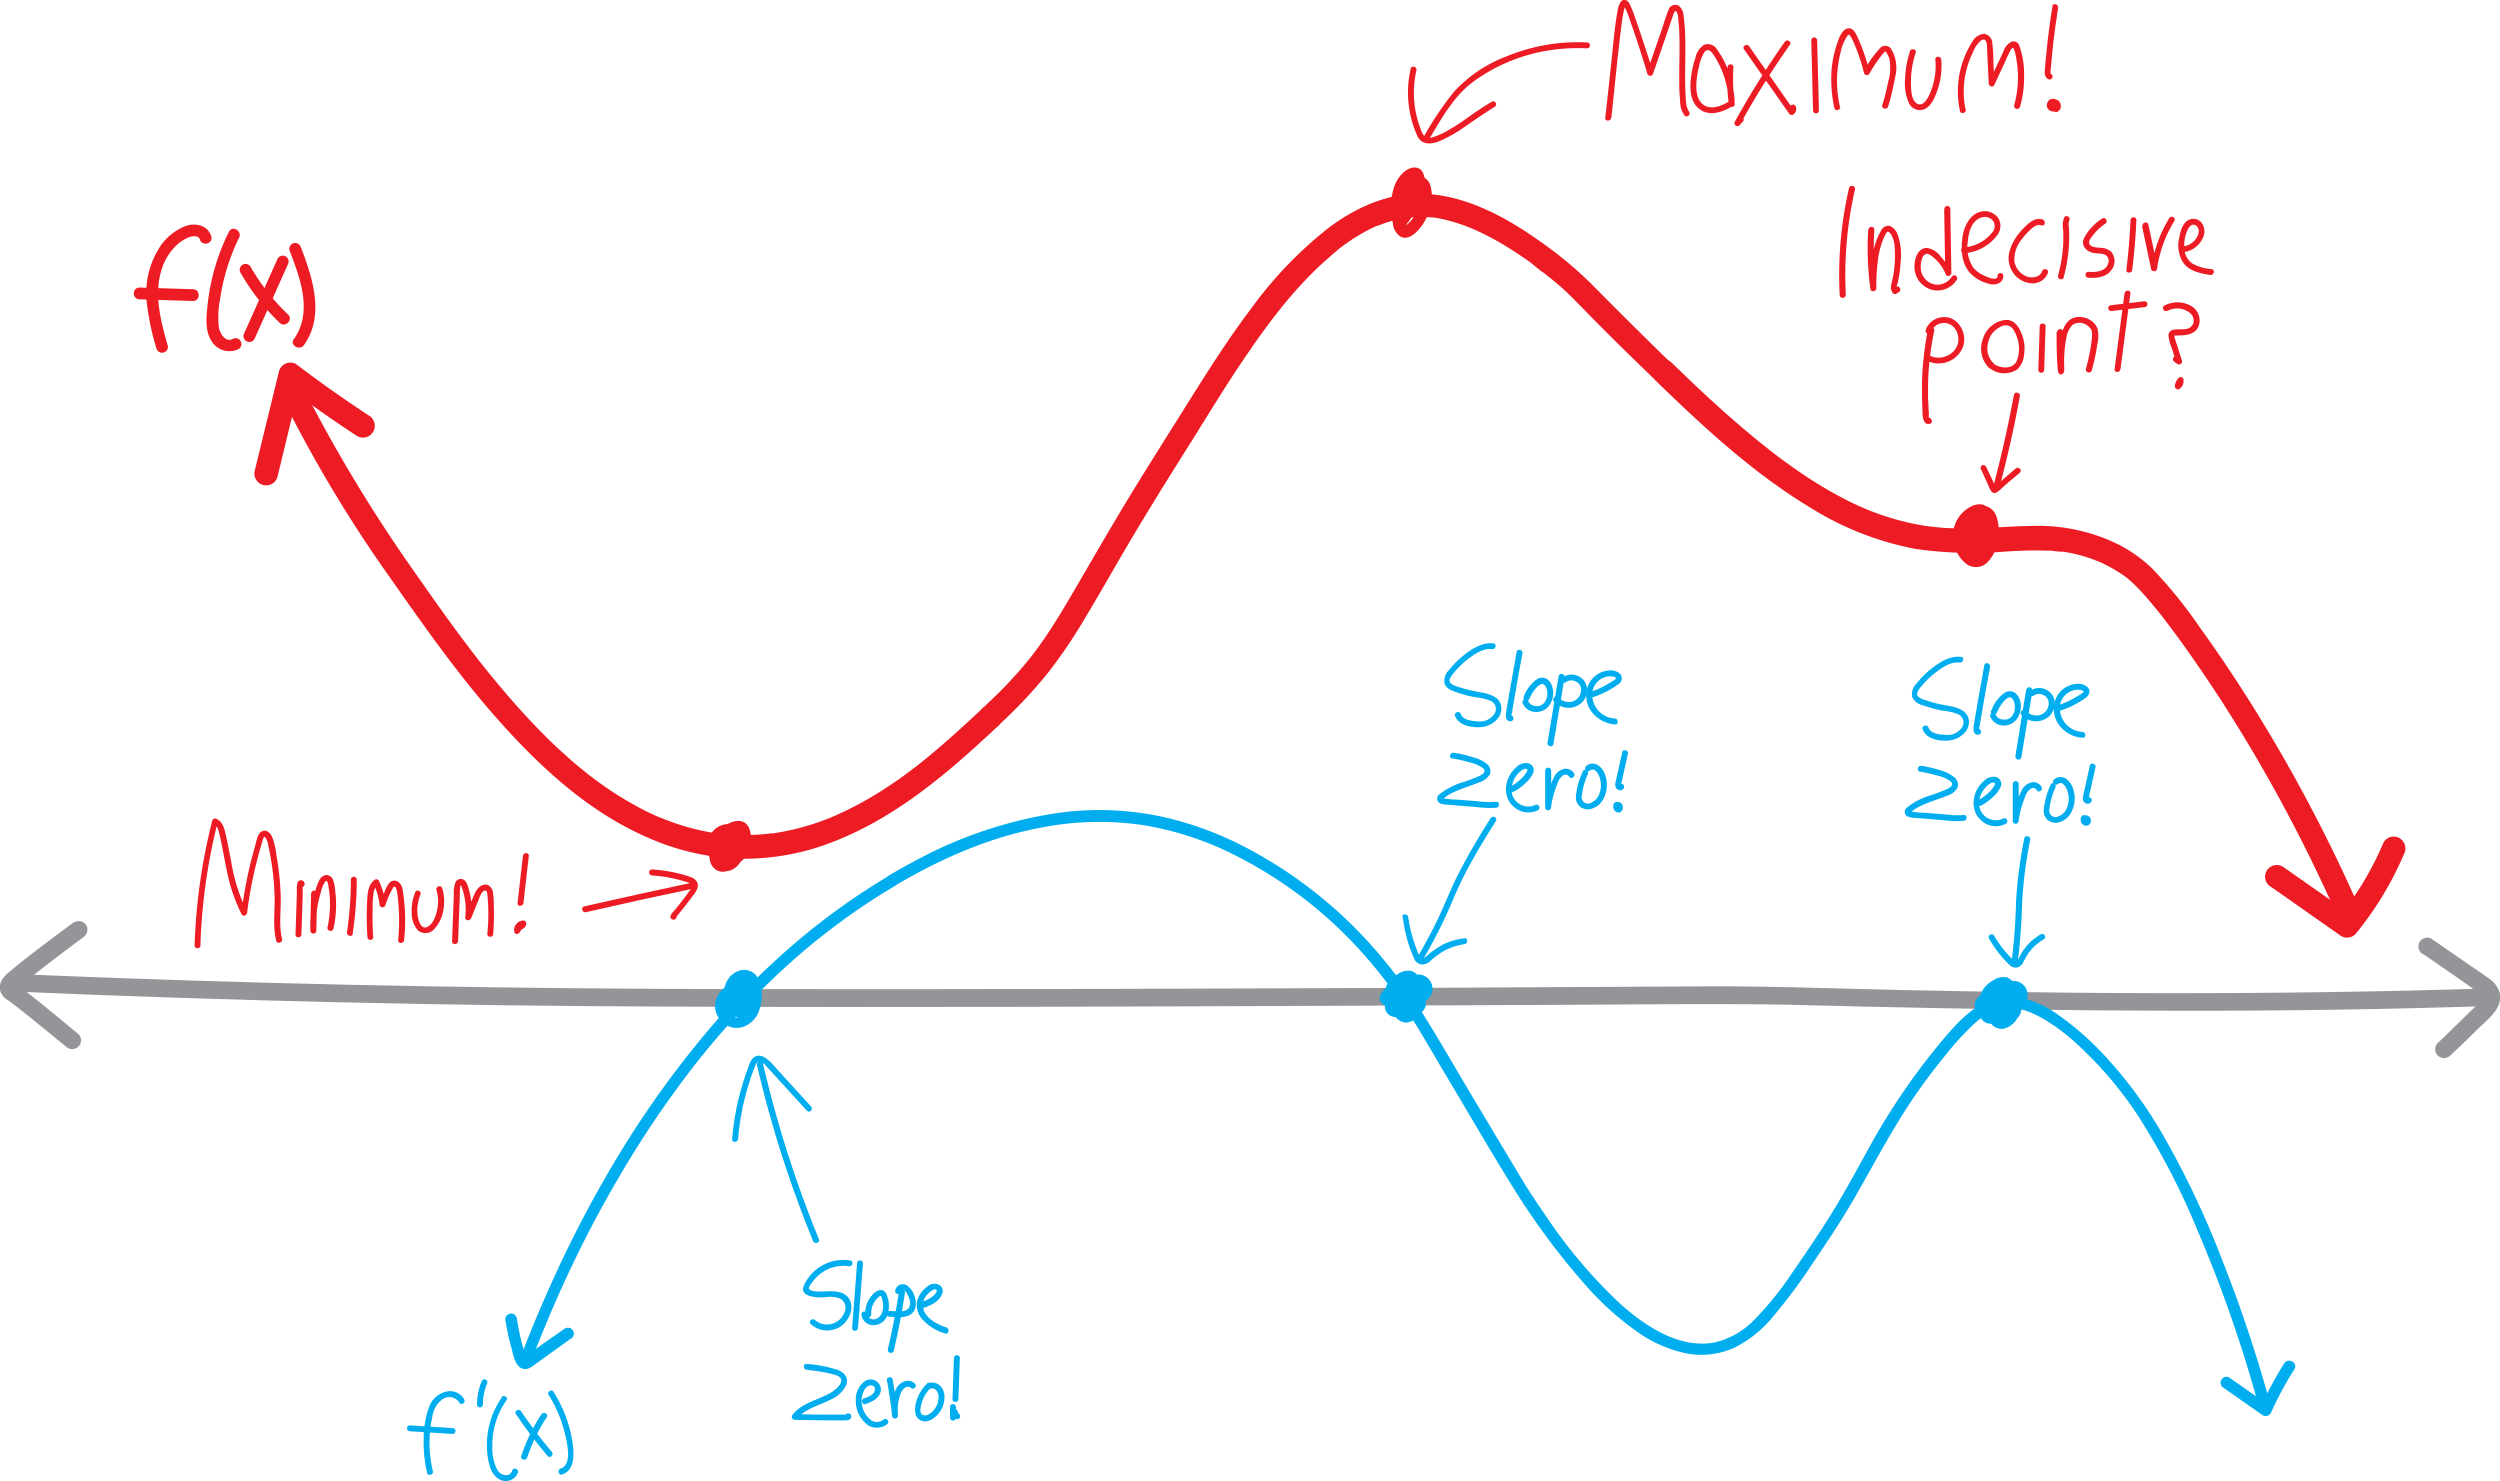<svg id="Layer_1" data-name="Layer 1" xmlns="http://www.w3.org/2000/svg" viewBox="0 0 424.73 251.6">
  <defs>
    <style>
      .cls-1 {
        fill: #939598;
      }

      .cls-2 {
        fill: #ed1c24;
      }

      .cls-3 {
        fill: #00aeef;
      }
    </style>
  </defs>
  <title>optimization-master-diagram-indecisive-point-1-with-derivative</title>
  <g>
    <path class="cls-1" d="M6.59,179.59q55.64,2.4,111.32,2.57c39.28.17,78.57,0,117.86-.15q28.17-.1,56.33-.27c5.35,0,10.69,0,16,.1,35.63.92,71.21,1.47,106.84.58,4.3-.1,8.59-.23,12.89-.36,1.92-.07,1.93-3.07,0-3-37.88,1.21-75.74,1-113.61-.05-6.44-.18-12.86-.32-19.3-.29-16.07.07-32.13.19-48.2.25-39.43.15-78.86.3-118.29.22-34.5-.07-69-.61-103.48-1.87q-9.19-.33-18.4-.73c-1.93-.08-1.93,2.92,0,3Z" transform="translate(-4.6 -11.15)"/>
    <path class="cls-1" d="M17.19,167.79c-3.69,2.77-7.46,5.49-11,8.48a6.64,6.64,0,0,0-1.06,1.06,2.5,2.5,0,0,0-.46,2.25A2.94,2.94,0,0,0,6,181.11c.13.09.26.18.38.28l.3.22.13.1,0,0c.65.51,1.31,1,2,1.56,2.34,1.88,4.66,3.79,7,5.69a1.54,1.54,0,0,0,2.12,0,1.51,1.51,0,0,0,0-2.12c-3.25-2.67-6.46-5.39-9.81-7.92l-.44-.33a1,1,0,0,1-.17-.12s.12.27,0,0a2.79,2.79,0,0,1,.09.63s-.24.2,0,0l.09-.1a1.85,1.85,0,0,1,.14-.14l.48-.42c1.16-1,2.38-1.94,3.6-2.88,2.17-1.68,4.55-3.48,6.83-5.18a1.54,1.54,0,0,0,.54-2,1.53,1.53,0,0,0-2.06-.54Z" transform="translate(-4.6 -11.15)"/>
    <path class="cls-1" d="M416.19,173.17l5.66,3.91,2.83,2c.53.37,1.58.94,1.66,1.42,0,.15.06-.05,0,.22a2.49,2.49,0,0,1-.23.4,6.92,6.92,0,0,1-.82.89l-2.39,2.33c-1.37,1.33-2.73,2.68-4.14,4a1.5,1.5,0,1,0,2.12,2.13c1.61-1.47,3.16-3,4.72-4.54s4.18-3.4,3.71-6a4.41,4.41,0,0,0-2-2.64c-1-.74-2.08-1.44-3.12-2.16l-6.47-4.47a1.5,1.5,0,0,0-2.05.53,1.54,1.54,0,0,0,.54,2.06Z" transform="translate(-4.6 -11.15)"/>
  </g>
  <g id="function-line">
    <g>
      <g>
        <path class="cls-2" d="M285.85,75.79c8.08,7.83,16.49,15.66,26.16,21.51a52,52,0,0,0,18.09,7.12,68.59,68.59,0,0,0,15.29.43c2.25-.13,4.5-.24,6.76-.15.55,0,1.09,0,1.63.1l.75.07.44,0c-.53-.06-.06,0,.07,0a25.56,25.56,0,0,1,3.45.75c.54.16,1.08.34,1.61.53l.85.34c-.39-.16,0,0,.06,0l.55.24a28.55,28.55,0,0,1,3.38,1.88c.24.16.48.32.71.49l.18.13c.35.25-.4-.33-.15-.12l.48.39a26.59,26.59,0,0,1,2.56,2.53c.59.64,1.16,1.31,1.72,2l1,1.22.48.6.3.39c.14.17.14.17,0,0l.2.27c3.23,4.21,6.24,8.6,9.13,13a266,266,0,0,1,17.59,31.68q1.14,2.41,2.23,4.86a2,2,0,0,0,2.74.71,2.05,2.05,0,0,0,.72-2.73,270.26,270.26,0,0,0-17.91-33.54c-2.75-4.36-5.62-8.65-8.64-12.82a77.58,77.58,0,0,0-8.11-10,23.73,23.73,0,0,0-6.27-4.31,31,31,0,0,0-14.12-2.86c-4.77.07-9.51.63-14.28.36-.64,0-1.29-.09-1.93-.15l-.9-.1c-.05,0-.66-.08-.2,0l-.55-.08a41.38,41.38,0,0,1-4.4-.91,45.39,45.39,0,0,1-9-3.41,70.57,70.57,0,0,1-8.15-4.85q-1.87-1.28-3.69-2.64l-.77-.59-.21-.16-.44-.35-1.59-1.26c-3.95-3.21-7.75-6.59-11.43-10.1q-1.8-1.71-3.59-3.45a2,2,0,1,0-2.83,2.83Z" transform="translate(-4.6 -11.15)"/>
        <path class="cls-2" d="M390.45,161.83l11.88,8.34a2,2,0,0,0,2.43-.31A55.85,55.85,0,0,0,413,156.29a2.06,2.06,0,0,0-.72-2.74,2,2,0,0,0-2.73.72,54,54,0,0,1-3.45,6.78c-.65,1.07-1.33,2.11-2.05,3.14-.36.51-.73,1-1.11,1.51l-.36.47-.69.86,2.42-.32-11.88-8.33a2,2,0,0,0-2.74.72,2,2,0,0,0,.72,2.73Z" transform="translate(-4.6 -11.15)"/>
        <path class="cls-2" d="M340.8,102.19a3.64,3.64,0,0,1-.07-2.54,1.29,1.29,0,0,1,.4-.63.47.47,0,0,1,.53.14c.55.49.54,1.52.54,2.2a7.8,7.8,0,0,1-.53,2.78,2.37,2.37,0,0,1-1.11,1.38.71.71,0,0,1-.64-.15,3.15,3.15,0,0,1-.72-.82,4,4,0,0,1-.1-4.39,3.36,3.36,0,0,1,1.52-1.22s.51-.13.35-.13-.13-.15,0,0l.09.09a3.9,3.9,0,0,1,.58,1,4.34,4.34,0,0,1-.43,4.2c-.38.48-.91.26-1.25-.23a4.69,4.69,0,0,1-.63-2.32,2.76,2.76,0,0,1,.51-2.06,1.52,1.52,0,0,1,.73-.45.72.72,0,0,1,.63.08,1.48,1.48,0,0,1,.47,1.58,5.09,5.09,0,0,1-1.44,2.22.75.75,0,0,0-.12.07c0-.08.3,0,.3,0s-.31-.54-.35-.65a2.93,2.93,0,0,1-.23-1.21,1.84,1.84,0,0,1,.32-1,1.39,1.39,0,0,1,.74-.52l-1-.74a2.45,2.45,0,0,1-.79,2.78l1.67.45a2.1,2.1,0,0,1-.08-.93,4.34,4.34,0,0,1,.14-.43c-.06,0,0,0,.06-.08a.09.09,0,0,1-.06,0,.76.76,0,0,1-.7-.33.33.33,0,0,0,0,.14,4.9,4.9,0,0,0-.13.55,3.52,3.52,0,0,1-.49.89l1.86.51a1,1,0,0,1,.47-1.07l-1.46-.6a3.72,3.72,0,0,1-.26,2.28,1,1,0,0,0,.7,1.23,1,1,0,0,0,1.23-.7,5.53,5.53,0,0,0,.25-3.34,1,1,0,0,0-1.46-.59,2.9,2.9,0,0,0-1.47,2.79,1,1,0,0,0,1.87.5,4.77,4.77,0,0,0,.87-2.33,1.58,1.58,0,0,0-1.35-1.9c-1.93-.09-2.33,2.52-1.92,3.91a1,1,0,0,0,1.67.44,4.43,4.43,0,0,0,1.31-4.73,1,1,0,0,0-1-.73A3.46,3.46,0,0,0,338,100a4.78,4.78,0,0,0,.69,4.06,1.8,1.8,0,0,0,2,.82,3.37,3.37,0,0,0,1.53-1.24,5.19,5.19,0,0,0,1.42-3.62,3,3,0,0,0-5.4-1.79,6.24,6.24,0,0,0,.72,7.54,2.61,2.61,0,0,0,3.68-.33,6,6,0,0,0,1.26-3.62,6.57,6.57,0,0,0-.93-3.54,3,3,0,0,0-1.49-1.4,3,3,0,0,0-2.07.35,5.59,5.59,0,0,0-2.82,6.45,5.86,5.86,0,0,0,2.18,3.35,2.75,2.75,0,0,0,3.56-.43A6.6,6.6,0,0,0,344,103.1a7.9,7.9,0,0,0-.24-4.26,2.69,2.69,0,0,0-3.32-1.71c-1.36.54-1.88,2.16-1.94,3.5a5.39,5.39,0,0,0,.34,2.1,1,1,0,0,0,1.23.69,1,1,0,0,0,.7-1.23Z" transform="translate(-4.6 -11.15)"/>
      </g>
      <g>
        <g>
          <path class="cls-2" d="M318.19,61.28a65.51,65.51,0,0,1,1.55-17.93c.15-.63-.82-.9-1-.27a65.89,65.89,0,0,0-1.59,18.2c0,.64,1,.65,1,0Z" transform="translate(-4.6 -11.15)"/>
          <path class="cls-2" d="M322,50.15a51.1,51.1,0,0,0,.37,10.12c.08.57,1,.41,1-.13a36,36,0,0,1,.35-5.39,15,15,0,0,1,.7-2.63,8.19,8.19,0,0,1,.55-1.21c.06-.1.16-.34.29-.39s.45.2.58.39a4.54,4.54,0,0,1,.64,2.22,18.16,18.16,0,0,1,0,2.95,18,18,0,0,1-.43,2.82c-.17.73-.38,1.43.15,2.06a.47.47,0,0,0,.6.08l.43-.28c.54-.35,0-1.22-.5-.86l-.43.28.6.08c-.18-.23,0-.77.09-1,.1-.42.19-.84.26-1.27a21,21,0,0,0,.26-2.5A10.32,10.32,0,0,0,327,51a2.51,2.51,0,0,0-1.28-1.45,1.34,1.34,0,0,0-1.53.76,12,12,0,0,0-1.48,4.48,40.27,40.27,0,0,0-.34,5.38l1-.13a50,50,0,0,1-.33-9.86c0-.64-1-.64-1,0Z" transform="translate(-4.6 -11.15)"/>
          <path class="cls-2" d="M334.9,46.65l.18,10.89.93-.25a9.52,9.52,0,0,0-1.66-2.51A3.75,3.75,0,0,0,332,53.27c-1.88,0-2.35,2.53-2.08,3.94a4,4,0,0,0,3.13,3.23,3.89,3.89,0,0,0,4-1.77.5.5,0,0,0-.86-.51,2.88,2.88,0,0,1-2.78,1.33A2.92,2.92,0,0,1,331,57.27c-.24-.86,0-3.65,1.46-2.85a7.29,7.29,0,0,1,2.73,3.37c.21.47.93.22.93-.25l-.18-10.89a.5.5,0,0,0-1,0Z" transform="translate(-4.6 -11.15)"/>
          <path class="cls-2" d="M338.26,54.17a7.66,7.66,0,0,0,5.6-3,2.56,2.56,0,0,0,.27-2.9,2.81,2.81,0,0,0-2.22-1.24c-2.34-.07-3.61,2.35-3.89,4.34s-.23,4.57,1.33,6.21a6.81,6.81,0,0,0,3.22,1.81c1.05.27,2.34-.09,2.39-1.35a.5.5,0,0,0-1,0c0,.92-1.69.22-2.11,0a5.23,5.23,0,0,1-2-1.42,6.25,6.25,0,0,1-.93-4.45c.13-1.56.62-3.53,2.31-4.07a1.8,1.8,0,0,1,1.87.45A1.57,1.57,0,0,1,343,50.7a6.65,6.65,0,0,1-4.74,2.47c-.64,0-.64,1,0,1Z" transform="translate(-4.6 -11.15)"/>
          <path class="cls-2" d="M351.65,48.46c-1.34-.54-2.64.79-3.46,1.67A9,9,0,0,0,346,53.84a4.38,4.38,0,0,0,.67,3.73,4.06,4.06,0,0,0,3,1.7,2.75,2.75,0,0,0,2.86-1.78c.2-.61-.77-.88-1-.26-.31,1-1.61,1.21-2.49.93a3.34,3.34,0,0,1-2.2-2.56,5.41,5.41,0,0,1,1.32-3.9,10.32,10.32,0,0,1,1.37-1.51c.48-.44,1.13-1,1.83-.76s.86-.73.27-1Z" transform="translate(-4.6 -11.15)"/>
          <path class="cls-2" d="M355.21,58.22a26.74,26.74,0,0,0,.85-4.86c.06-.8.09-1.6.08-2.4q0-.65-.06-1.29a2,2,0,0,1,.07-1.06c.31-.56-.56-1.07-.86-.5a3.87,3.87,0,0,0-.18,2.11,24.87,24.87,0,0,1,0,2.59,25.56,25.56,0,0,1-.86,5.14.5.5,0,0,0,1,.27Z" transform="translate(-4.6 -11.15)"/>
          <path class="cls-2" d="M361.74,48.28a8.86,8.86,0,0,0-3.05,3.27c-.64,1.3.36,2.36,1.64,2.59.66.12,1.48,0,2.06.38a1.19,1.19,0,0,1,.37,1.36c-.39,1.43-2.15,1.55-3.37,1.45-.64,0-.64,1,0,1,1.35.11,3-.07,3.85-1.22a2.45,2.45,0,0,0,0-3.22,3,3,0,0,0-1.9-.65c-.56-.05-1.39-.05-1.74-.58s.53-1.48.86-1.88a8.54,8.54,0,0,1,1.82-1.63c.54-.36,0-1.22-.5-.87Z" transform="translate(-4.6 -11.15)"/>
          <path class="cls-2" d="M366.85,57q.52-4.22.71-8.46c0-.64-1-.64-1,0q-.18,4.25-.71,8.46c-.08.63.92.63,1,0Z" transform="translate(-4.6 -11.15)"/>
          <path class="cls-2" d="M368.52,49.57l1.54,7.3c.1.46.9.49,1,0A20.91,20.91,0,0,1,374,48.71c.34-.55-.52-1.05-.86-.5a21.59,21.59,0,0,0-3,8.39h1l-1.55-7.3c-.13-.63-1.1-.36-1,.27Z" transform="translate(-4.6 -11.15)"/>
          <path class="cls-2" d="M375.44,54a4.16,4.16,0,0,0,3.49-2.62,2.45,2.45,0,0,0-.18-2.22,1.81,1.81,0,0,0-1.83-.81c-1.41.26-1.89,2-2.09,3.2a5.5,5.5,0,0,0,.74,4.32c1.07,1.39,2.88,1.73,4.52,2,.63.09.91-.88.27-1a8.11,8.11,0,0,1-3.22-.9,3.25,3.25,0,0,1-1.44-2.79,6.14,6.14,0,0,1,.65-3.16c.2-.35.51-.74,1-.69s.83.68.81,1.17A3,3,0,0,1,375.44,53c-.63.07-.64,1.07,0,1Z" transform="translate(-4.6 -11.15)"/>
          <path class="cls-2" d="M332.13,67.2a52.94,52.94,0,0,0-1,9c0,1.52,0,3,.08,4.56,0,.75,0,2.71,1.25,2.39.63-.15.36-1.12-.27-1,.19.1.23.06.12-.11s0-.32,0-.48c0-.32-.05-.64-.07-1,0-.64-.06-1.28-.08-1.92,0-1.24,0-2.48.05-3.71a52.46,52.46,0,0,1,1-7.6c.13-.62-.83-.89-1-.26Z" transform="translate(-4.6 -11.15)"/>
          <path class="cls-2" d="M332.72,67.49a2.2,2.2,0,0,1,1.82-1.44,2.24,2.24,0,0,1,2.19.93,3.11,3.11,0,0,1,.48,2.61,3.2,3.2,0,0,1-1.65,1.92,3.35,3.35,0,0,1-2.85.17.51.51,0,0,0-.68.18.49.49,0,0,0,.18.68,4.45,4.45,0,0,0,5.88-2.44c.84-2.29-.8-5.28-3.41-5.07a3.25,3.25,0,0,0-2.92,2.19.5.5,0,0,0,1,.27Z" transform="translate(-4.6 -11.15)"/>
          <path class="cls-2" d="M343.25,72.82a3.45,3.45,0,0,1-.92-3.26,3.8,3.8,0,0,1,2.18-2.91,1.62,1.62,0,0,1,1.92.19,4.74,4.74,0,0,1,.75,1.38,5.69,5.69,0,0,1,.43,2,5.55,5.55,0,0,1-.4,2.28c-.7,1.48-2.87,1.27-4,.37-.49-.4-1.2.3-.7.71a3.92,3.92,0,0,0,4.84.29,3.76,3.76,0,0,0,1.12-2.46,6.43,6.43,0,0,0-.18-2.89c-.45-1.46-1.33-3.23-3.12-3a4.52,4.52,0,0,0-3.66,3.13,4.64,4.64,0,0,0,1,5C343,74,343.74,73.25,343.25,72.82Z" transform="translate(-4.6 -11.15)"/>
          <path class="cls-2" d="M351.89,74l.24-7.42c0-.64-1-.64-1,0L350.89,74c0,.64,1,.64,1,0Z" transform="translate(-4.6 -11.15)"/>
          <path class="cls-2" d="M354,67.55c0,2.09,0,4.21.19,6.3,0,.42.25,1.25.87.77.34-.26.23-.89.23-1.26a21.64,21.64,0,0,1,.4-5,4.09,4.09,0,0,1,1-2,2.17,2.17,0,0,1,2.72.25,2.09,2.09,0,0,1,.51.6c.07.12,0,0,0,.06l.06.19a4.88,4.88,0,0,1,0,1.32,30.46,30.46,0,0,1-1,5,.5.5,0,0,0,1,.27,34.61,34.61,0,0,0,.95-4.5,5.4,5.4,0,0,0,0-2.62c-.75-1.93-3.79-2.69-5.14-1-1.13,1.4-1.28,3.49-1.37,5.2,0,.78-.05,1.55-.05,2.33,0,.22,0,.43,0,.65s0,.06,0,0,0,0,0,0h0c-.05.15.1.14.44,0l.45,0,0,.1V74s0,0,0,0a.71.71,0,0,1,0-.14c0-.13,0-.26,0-.39,0-.4,0-.81-.06-1.21-.05-1.57-.08-3.14-.1-4.7a.5.5,0,0,0-1,0Z" transform="translate(-4.6 -11.15)"/>
          <path class="cls-2" d="M363.27,64l5.67-.67a.51.51,0,0,0,.5-.5.5.5,0,0,0-.5-.5l-5.67.67a.52.52,0,0,0-.5.5.51.51,0,0,0,.5.5Z" transform="translate(-4.6 -11.15)"/>
          <path class="cls-2" d="M365.54,61q-.84,6.44-1.69,12.87c-.08.63.92.63,1,0q.86-6.44,1.69-12.87c.08-.63-.92-.63-1,0Z" transform="translate(-4.6 -11.15)"/>
        </g>
        <path class="cls-2" d="M341.18,90.92l1.1,2.41c.27.6.64,2,1.56,1.46a5.92,5.92,0,0,0,.91-.76l1-.88,2-1.69c.49-.42-.22-1.13-.71-.71l-3.35,2.87-.18.15c-.12.11-.26.14,0,.16s.14,0,.07-.16l-.12-.26-.45-1-1-2.1a.51.51,0,0,0-.68-.18.52.52,0,0,0-.18.69Z" transform="translate(-4.6 -11.15)"/>
        <path class="cls-2" d="M344.36,93.68q2-7.53,3.4-15.2c.12-.63-.84-.9-1-.27q-1.43,7.67-3.41,15.21a.5.5,0,0,0,1,.26Z" transform="translate(-4.6 -11.15)"/>
        <path class="cls-2" d="M374.55,76a.62.62,0,0,1,0,.13l0-.14a1.25,1.25,0,0,1-.07.26l.05-.12a1.49,1.49,0,0,1-.14.24l.08-.11a1,1,0,0,1-.17.18l.1-.08-.08,0,.75.44s0-.08,0-.13l0,.14a1.69,1.69,0,0,1,.12-.44l-.05.12a2.88,2.88,0,0,1,.22-.38l-.07.11.12-.15-.83-.49-.2.63a.58.58,0,0,0,.05.39.57.57,0,0,0,.3.23.52.52,0,0,0,.62-.35l.19-.63a.53.53,0,0,0,0-.33.47.47,0,0,0-.21-.23.5.5,0,0,0-.6.07,2.08,2.08,0,0,0-.42.61,1.86,1.86,0,0,0-.21.83.5.5,0,0,0,.75.43,1.55,1.55,0,0,0,.72-1.28.53.53,0,0,0-.15-.36.5.5,0,0,0-.35-.14.46.46,0,0,0-.35.14.53.53,0,0,0-.15.36Z" transform="translate(-4.6 -11.15)"/>
        <path class="cls-2" d="M372.78,64a3.47,3.47,0,0,1,4,.42,1.75,1.75,0,0,1,.46,1.64,1.56,1.56,0,0,1-1.36,1c-.92.17-2.81-.34-2.87,1.07a6.59,6.59,0,0,0,.55,2.11l.77,2.47.74-.56-.58-.42c-.53-.37-1,.5-.51.87l.58.41a.51.51,0,0,0,.74-.56l-.89-2.83a8.55,8.55,0,0,1-.39-1.28s0-.24,0-.2.42,0,.51,0c1.33,0,2.94-.11,3.57-1.5a2.85,2.85,0,0,0-1.35-3.57,4.69,4.69,0,0,0-4.44,0c-.57.29-.06,1.16.51.86Z" transform="translate(-4.6 -11.15)"/>
      </g>
    </g>
    <g>
      <g>
        <path class="cls-2" d="M244.28,22.78a17.92,17.92,0,0,0,1.11,11.46c.75,1.61,2.4,1.45,3.81.87a23.63,23.63,0,0,0,4.34-2.48c1.65-1.15,3.3-2.28,5-3.33.55-.34.05-1.2-.5-.86-1.71,1-3.37,2.18-5,3.33-.65.45-1.31.88-2,1.27A12.86,12.86,0,0,1,248,34.47a1.52,1.52,0,0,1-1.36-.15,2.58,2.58,0,0,1-.58-1,17,17,0,0,1-.82-10.22c.14-.63-.82-.9-1-.27Z" transform="translate(-4.6 -11.15)"/>
        <path class="cls-2" d="M247.41,34.78c2.07-3.48,4.17-7.29,7.49-9.75a29.5,29.5,0,0,1,12.8-5.31,31.79,31.79,0,0,1,6.54-.36c.64,0,.64-1,0-1a31.72,31.72,0,0,0-13.68,2.36,23.33,23.33,0,0,0-8.92,6,55.21,55.21,0,0,0-5.1,7.55c-.33.55.54,1,.87.5Z" transform="translate(-4.6 -11.15)"/>
        <path class="cls-2" d="M278.35,31.18c.6-5.38,1.07-10.77,1.78-16.13a20.83,20.83,0,0,1,.38-2.21,5.2,5.2,0,0,1,.16-.53c0-.07.07-.13.1-.2s0,0,0,0-.33.05-.31,0,.07.08.05.06a1.35,1.35,0,0,1,.15.26,14.88,14.88,0,0,1,.8,2c1.08,3,2.07,6.11,3,9.19a.51.51,0,0,0,1,0L288,16.22l.64-1.86c.1-.3.19-.62.32-.92s.17-.54.45-.3.31,1.18.35,1.58c.06.6.1,1.2.13,1.8.12,2.53,0,5.06,0,7.59,0,1.28,0,2.57.12,3.85a8.26,8.26,0,0,0,.21,1.72,6.27,6.27,0,0,0,.51,1c.3.57,1.16.07.86-.5a4,4,0,0,1-.45-1,10.36,10.36,0,0,1-.16-1.75c-.07-1.12-.09-2.25-.09-3.37,0-2.29.1-4.58,0-6.87,0-1.13-.12-2.25-.26-3.36a2.22,2.22,0,0,0-.91-1.76,1.2,1.2,0,0,0-1.65.77c-.42,1-.72,2-1.06,3.07l-2.56,7.42h1c-1-3-1.94-6-3-9a20.23,20.23,0,0,0-.93-2.38,1.33,1.33,0,0,0-.73-.79c-1.08-.28-1.32,1.52-1.44,2.18-.45,2.57-.66,5.18-.93,7.77-.36,3.35-.72,6.7-1.1,10.05-.07.64.93.63,1,0Z" transform="translate(-4.6 -11.15)"/>
        <path class="cls-2" d="M298.1,22.54a32.24,32.24,0,0,0,.21,6.29c.08.62,1,.67,1,0a16.94,16.94,0,0,0-1.39-6.42,14.06,14.06,0,0,0-1.59-2.83,1.81,1.81,0,0,0-2.23-.81A3.49,3.49,0,0,0,292.63,21a16.64,16.64,0,0,0-.76,3.48c-.19,1.69-.13,3.76,1.21,5,1.73,1.61,4.27.75,6-.39.54-.35,0-1.22-.5-.86-1.24.81-3.09,1.68-4.51.77-1.21-.79-1.34-2.49-1.26-3.8a14.2,14.2,0,0,1,.44-2.75,7.25,7.25,0,0,1,.88-2.39c.65-.9,1.3-.05,1.71.59a15.94,15.94,0,0,1,1.22,2.31,15.71,15.71,0,0,1,1.25,5.89h1a32.24,32.24,0,0,1-.21-6.29c0-.64-1-.64-1,0Z" transform="translate(-4.6 -11.15)"/>
        <path class="cls-2" d="M300.89,19.52l7.66,10.92a.52.52,0,0,0,.69.18,1.15,1.15,0,0,0,.47-1.32.5.5,0,0,0-1,.27l0,.19.69.18L301.76,19c-.37-.52-1.24,0-.87.51Z" transform="translate(-4.6 -11.15)"/>
        <path class="cls-2" d="M307.83,18.24a144.55,144.55,0,0,0-8.5,13.6c-.27.48.39,1,.78.61l.6-.65c.43-.48-.28-1.19-.71-.71l-.59.65.78.61a144,144,0,0,1,8.51-13.61c.37-.52-.5-1-.87-.5Z" transform="translate(-4.6 -11.15)"/>
        <path class="cls-2" d="M313.62,29.91l-.3-11.9a.5.5,0,0,0-1,0l.3,11.9a.5.5,0,0,0,1,0Z" transform="translate(-4.6 -11.15)"/>
        <path class="cls-2" d="M317.19,29.29a19.79,19.79,0,0,1,.08-9.12,8.06,8.06,0,0,1,1.18-2.92c.09-.1.25-.17.31-.24s-.14-.11,0,0a6.52,6.52,0,0,1,.61,1,32.1,32.1,0,0,1,1.91,5.54.5.5,0,0,0,.91.12,25.31,25.31,0,0,1,2.17-3.23c.12-.14.43-.55.56-.54s.58.92.65,1.17a8.15,8.15,0,0,1-.19,4c-.27,1.32-.57,2.63-1,3.93-.19.61.78.88,1,.26a42.18,42.18,0,0,0,1.17-4.94,6.25,6.25,0,0,0-.58-4.72,1.2,1.2,0,0,0-2-.23,17.18,17.18,0,0,0-2.67,3.81l.91.12a33.9,33.9,0,0,0-1.93-5.62c-.29-.64-.74-1.78-1.62-1.72-1.22.09-1.75,2-2.06,2.94a18.7,18.7,0,0,0-.8,3.78,22.66,22.66,0,0,0,.44,6.82c.13.63,1.09.37,1-.26Z" transform="translate(-4.6 -11.15)"/>
        <path class="cls-2" d="M329.1,19.85a16.43,16.43,0,0,0-.84,4.71,8.38,8.38,0,0,0,.6,4,2.06,2.06,0,0,0,2.73,1.12c1.19-.57,1.78-2.09,2.18-3.26a12.34,12.34,0,0,0,.63-5.15c-.06-.64-1.06-.64-1,0a11.61,11.61,0,0,1-.59,4.89c-.29.81-1.17,3.28-2.46,2.62-1.1-.56-1.08-2.51-1.09-3.53a15.18,15.18,0,0,1,.81-5.13c.2-.61-.76-.88-1-.27Z" transform="translate(-4.6 -11.15)"/>
        <path class="cls-2" d="M338.54,29.77a15,15,0,0,1,1.28-9.8A4.64,4.64,0,0,1,341.19,18c1-.59,1,.91,1,1.49l.28,5.85c0,.46.71.74.94.26l1.86-4a21.1,21.1,0,0,1,.91-1.92c.06-.09.19-.34.31-.38s.25.13.32.34a6.52,6.52,0,0,1,.25,1,17.82,17.82,0,0,1-.26,8.37.5.5,0,0,0,1,.26,18.85,18.85,0,0,0,.68-5.28,14.52,14.52,0,0,0-.81-5.07,1,1,0,0,0-1.32-.67A2.6,2.6,0,0,0,345,19.83l-2.49,5.3.93.25-.18-3.65a28.13,28.13,0,0,0-.19-3.31,1.63,1.63,0,0,0-1.37-1.52,2.45,2.45,0,0,0-2,1.31A15.73,15.73,0,0,0,337.58,30c.13.63,1.09.36,1-.27Z" transform="translate(-4.6 -11.15)"/>
        <path class="cls-2" d="M353.29,12.27q-.56,3.4-.92,6.84c-.13,1.16-.24,2.32-.33,3.49-.06.71-.22,1.63.53,2,.57.31,1.07-.55.51-.86-.24-.13-.06-.9-.05-1.08l.12-1.39c.09-1,.18-1.94.29-2.91q.35-2.94.82-5.87c.1-.63-.87-.91-1-.27Z" transform="translate(-4.6 -11.15)"/>
        <path class="cls-2" d="M353.3,29.1l-.07-.07.08.1-.07-.11.06.12a.88.88,0,0,1-.05-.15l0,.13a.48.48,0,0,1,0-.17l0,.14a.48.48,0,0,1,.05-.17l-.05.12a.54.54,0,0,1,.07-.13l-.08.1a.76.76,0,0,1,.09-.09l-.1.08.11-.07-.12.05.13,0-.13,0h.15l-.13,0,.16,0-.12,0a.6.6,0,0,1,.15.09l-.1-.08a.57.57,0,0,1,.11.11l-.08-.1.07.11-.05-.12a.79.79,0,0,1,0,.13l0-.13a.38.38,0,0,1,0,.15l0-.14a.57.57,0,0,1,0,.14l.05-.12a.51.51,0,0,1-.09.16l.08-.1a.43.43,0,0,1-.12.11l.11-.08-.14.09.12-.05-.14,0,.13,0h-.1l.35.15a.27.27,0,0,1-.07-.08l.07.1-.06-.1.05.12a.61.61,0,0,1,0-.13v.13a1,1,0,0,1,0-.17l0,.13a.61.61,0,0,1,.05-.18l-.05.12a.75.75,0,0,1,.1-.17l-.08.1a1.14,1.14,0,0,1,.11-.11l-.1.08a.41.41,0,0,1,.11-.07l-.12.06.12,0-.13,0a.21.21,0,0,1,.11,0l-.13,0,.12,0-.12-.05.1.06-.1-.08.09.1-.08-.1.08.12L353.6,29a.76.76,0,0,1,.06.2l0-.14a.67.67,0,0,1,0,.2l0-.13a.75.75,0,0,1-.05.16l.05-.12a.75.75,0,0,1-.07.12l.08-.1-.08.08.11-.08-.1.06.12-.05h0a.55.55,0,0,0-.29.23.49.49,0,0,0,0,.39.5.5,0,0,0,.61.35,1,1,0,0,0,.23-.11,1,1,0,0,0,.27-.27.9.9,0,0,0,.16-.36,1.25,1.25,0,0,0-.16-.91.94.94,0,0,0-.87-.46,1.19,1.19,0,0,0-.26.05,1,1,0,0,0-.33.2.9.9,0,0,0-.26.32,1.35,1.35,0,0,0-.15.53,1.06,1.06,0,0,0,.11.52,1.21,1.21,0,0,0,.14.2.59.59,0,0,0,.45.22,1,1,0,0,0,.6-.18,1.51,1.51,0,0,0,.23-.21,1.25,1.25,0,0,0,.22-.37,1,1,0,0,0-.3-1.12,1.14,1.14,0,0,0-.5-.26,1.05,1.05,0,0,0-.74.1.92.92,0,0,0-.42.45,1.38,1.38,0,0,0-.11.41,1.15,1.15,0,0,0,0,.32,1,1,0,0,0,.3.53A.53.53,0,0,0,353,30a.49.49,0,0,0,.35-.15.51.51,0,0,0,.15-.35.49.49,0,0,0-.15-.35Z" transform="translate(-4.6 -11.15)"/>
      </g>
      <g>
        <path class="cls-2" d="M174.19,134.42a80.93,80.93,0,0,0,8.3-8.77,84.69,84.69,0,0,0,6.29-9.22c2.51-4.16,4.89-8.4,7.35-12.58,3.73-6.33,7.63-12.55,11.55-18.76,3-4.85,6-9.74,9.28-14.46.9-1.32,1.83-2.63,2.78-3.91l.66-.89.36-.47.21-.27.1-.13.26-.33.36-.47c.25-.31.5-.61.74-.92a71.19,71.19,0,0,1,6.33-6.89c1.09-1,2.24-2,3.41-3l-.1.08.18-.14.43-.32.94-.67c.57-.4,1.16-.78,1.76-1.14s1.18-.68,1.79-1c.31-.16.61-.3.92-.44l.45-.21c.31-.14-.31.12.12,0a22.18,22.18,0,0,1,3.82-1.17c.29-.06.59-.12.89-.16l.27,0c.23,0-.19,0-.18,0a1.63,1.63,0,0,1,.55-.06,18.17,18.17,0,0,1,2-.08c.41,0,.83,0,1.24,0l.57.06.38,0c-.21,0-.11,0,0,0a25.88,25.88,0,0,1,2.75.59c.88.24,1.74.52,2.6.84.4.15.79.3,1.18.47l.33.14.71.32a47.41,47.41,0,0,1,4.76,2.57c1.36.83,2.68,1.72,4,2.65L266.15,57l.37.28c.11.08.51.38.06,0,.22.16.43.34.65.51,1.18.93,2.35,1.88,3.45,2.92,1.27,1.21,2.48,2.47,3.7,3.72,2.34,2.39,4.71,4.74,7.1,7.08l4.37,4.25A2,2,0,0,0,288.68,73c-4.61-4.47-9.15-9-13.67-13.56a65.78,65.78,0,0,0-8.62-7.18c-5.86-4.18-12.79-8-20.15-8.19-5.77-.16-11.27,2.31-15.82,5.71a69,69,0,0,0-13.37,13.94c-3.71,4.91-7,10.1-10.29,15.32-3.7,5.94-7.48,11.84-11.1,17.84-2.9,4.81-5.7,9.68-8.53,14.53-1.92,3.29-3.87,6.57-6.11,9.66l-.79,1.07-.2.25c-.19.26.29-.37.09-.11s-.29.36-.43.55c-.56.7-1.14,1.4-1.73,2.08-1.32,1.51-2.71,3-4.13,4.37-.81.79-1.64,1.58-2.47,2.36a2,2,0,0,0,2.83,2.82Z" transform="translate(-4.6 -11.15)"/>
        <path class="cls-2" d="M244,45.19l-1.69.57,1.26,1a4.61,4.61,0,0,1,1.08-3.11c.18-.2.7-.75,1-.6s.19.68.21.88a6.71,6.71,0,0,1-2.5,5.63c.13-.11.2.25,0-.15a3.2,3.2,0,0,1-.16-.68,16.51,16.51,0,0,1-.29-2.21,6.61,6.61,0,0,1,.66-3.53,3.65,3.65,0,0,1,1-1.2l.22-.16.14,0a.28.28,0,0,1-.3-.13,1.65,1.65,0,0,1,0,.39,5.29,5.29,0,0,1-1.41,2.91,5.17,5.17,0,0,1-.65.59c-.09.07-.2.12-.29.19q.09,0-.09,0c.29-.06.5.13.64.58,0,0,.14-.32.13-.31s.15-.26.23-.38a3.13,3.13,0,0,1,.63-.68,1.65,1.65,0,0,0,.27-.19l.13-.07c.2,0,.05-.1-.44-.21,0,0,0,.4,0,.55a2.39,2.39,0,0,1-.92,1.4l1.67.44a1.84,1.84,0,0,1,.33-2l-1.68-.44a4.48,4.48,0,0,1-.95,3.47l1.86.51a3.87,3.87,0,0,1,.56-2.64l-1.86-.51a9.19,9.19,0,0,1-1.13,3.54l1.83.78.22-.54a1,1,0,0,0-.7-1.23,1,1,0,0,0-1.23.7l-.22.53a1,1,0,0,0,1.83.77,11.77,11.77,0,0,0,1.4-4.55c.1-1-1.38-1.28-1.87-.5a5.64,5.64,0,0,0-.83,3.65,1,1,0,0,0,1.86.5,6.36,6.36,0,0,0,1.16-5,1,1,0,0,0-1.67-.44,3.83,3.83,0,0,0-.84,3.92,1,1,0,0,0,1.67.44,4.12,4.12,0,0,0,1.47-2.42c.17-.95.08-2.16-.94-2.59s-2,.32-2.69,1-1.44,1.81-1.24,2.77a1.56,1.56,0,0,0,2.4.86,6.49,6.49,0,0,0,2-1.91,7.22,7.22,0,0,0,1.19-2.56,2.86,2.86,0,0,0-.33-2.68c-.87-.94-2.15-.49-3,.22a6.07,6.07,0,0,0-1.59,2.28,11.14,11.14,0,0,0-.3,6.42,3,3,0,0,0,1.26,2.27c1.06.58,2.13-.13,2.86-.89a8.83,8.83,0,0,0,2.4-5,5.91,5.91,0,0,0-.27-3.12,2.21,2.21,0,0,0-2.81-1.1c-2.14.79-3.2,3.42-3.17,5.55a1,1,0,0,0,1.27,1l1.69-.57a1,1,0,0,0,.7-1.23,1,1,0,0,0-1.23-.7Z" transform="translate(-4.6 -11.15)"/>
      </g>
    </g>
    <g>
      <g>
        <path class="cls-2" d="M53.05,79.71a227.39,227.39,0,0,0,17.81,29.57c6,8.56,12,17.1,19,24.87s14.87,14.9,24.39,19.12A42.28,42.28,0,0,0,129.11,157,41.23,41.23,0,0,0,146,154.22c9.87-3.79,18.16-10.49,25.86-17.59.8-.73,1.59-1.47,2.38-2.21a2,2,0,0,0,0-2.82,2,2,0,0,0-2.83,0c-3.4,3.17-6.84,6.33-10.49,9.23l-.69.54-.15.12-.28.21c-.55.42-1.1.82-1.65,1.22-1,.76-2.12,1.5-3.2,2.2a59.11,59.11,0,0,1-7,3.93c-.59.28-1.19.55-1.78.81-.37.15-.12,0,0,0l-.52.22-1.05.4c-1.29.49-2.61.91-3.94,1.27s-2.59.63-3.91.85l-.57.09-.3.05c.29,0-.34,0-.31,0l-.58.07c-.71.07-1.43.13-2.15.16a38.68,38.68,0,0,1-4.17,0c-.56,0-1.13-.09-1.69-.16l-.5-.06c.07,0,.42.06,0,0l-1-.16a39.31,39.31,0,0,1-7-1.88c-.55-.2-1.09-.41-1.63-.63l-.07,0-.38-.17-.92-.41c-1.12-.52-2.22-1.09-3.3-1.7a57.11,57.11,0,0,1-6.2-4l-.7-.52-.42-.32-.08-.06-1.57-1.27c-1-.79-1.9-1.6-2.82-2.44-2-1.77-3.83-3.63-5.64-5.55s-3.51-3.85-5.18-5.84c-.83-1-1.66-2-2.47-3l-1.18-1.49-.55-.71-.13-.17-.33-.43c-3.07-4-6-8.11-8.88-12.25A257.8,257.8,0,0,1,57.88,80.44c-.47-.91-.93-1.83-1.38-2.75A2,2,0,0,0,53.77,77a2.06,2.06,0,0,0-.72,2.74Z" transform="translate(-4.6 -11.15)"/>
        <path class="cls-2" d="M51.75,92.14l4.07-16.85-2.94,1.2q6,4.56,12.34,8.71A2,2,0,0,0,68,84.49a2,2,0,0,0-.72-2.74Q60.93,77.6,54.9,73A2,2,0,0,0,52,74.23L47.89,91.08a2,2,0,1,0,3.86,1.06Z" transform="translate(-4.6 -11.15)"/>
        <path class="cls-2" d="M127.87,155c-.06,0-.12-.11,0,0l-.09-.09-.08-.09s.1.16,0,0-.08-.21,0,0c0-.11-.07-.21-.09-.32,0,.2,0,0,0-.11s0-.31,0-.11l.06-.24a1,1,0,0,1,0-.16c0,.1,0,.06,0,0a2.82,2.82,0,0,1,.18-.29c.06-.1,0,0,0,0s.09-.1.13-.15a3.71,3.71,0,0,1,.5-.47c-.11.09.12-.08.16-.1s.19-.13.29-.18l.3-.17.13-.06h0l.32-.1c.13-.05-.13,0,0,0h.13a.4.4,0,1,0,0,0h.08l-.09-.07c.14.1,0,0,.05,0s0,0,0,0a.65.65,0,0,1,0,.13,1.94,1.94,0,0,1,.07.33c0-.19,0,.1,0,.15s0,.25,0,.38,0,.22,0,.33,0,.28,0,.11a5.67,5.67,0,0,1-.15.69c0,.1-.07.21-.11.31s0-.07,0,.1l-.15.28a.75.75,0,0,0-.07.12s-.15.21-.08.12,0,0,0,0l-.12.14a1.8,1.8,0,0,1-.2.19c-.13.13-.05,0,0,0l-.1.06a2.26,2.26,0,0,1-.26.16l-.11.05c.2-.09.07,0,0,0l-.23.07s-.31.06-.17,0,0,0-.06,0h-.42c-.18,0,.17,0-.08,0l-.22-.06-.14,0s-.17-.09-.06,0-.11-.07-.14-.09l-.09-.06c-.12-.05.11.12,0,0l-.16-.15s-.13-.15,0,0,0,0,0-.05-.13-.24-.07-.1a1.44,1.44,0,0,1-.1-.37c0-.11,0,0,0,0a1.62,1.62,0,0,1,0-.22v-.17a1.25,1.25,0,0,0,0-.14,2.76,2.76,0,0,1,.15-.58.78.78,0,0,1,0-.14v0a3.54,3.54,0,0,1,.19-.33s.16-.23.06-.11l.23-.24a.94.94,0,0,0,.1-.1c-.11.11,0,0,0,0a3.37,3.37,0,0,1,.32-.19c-.15.08,0,0,.08,0s.32-.07.21-.06.16,0,.22,0h.13c.13,0-.21,0,0,0l.25.07c.17,0,0,0,0,0l.11.06c.06,0,.26.18.12.06,0,0,.24.26.14.12a1.76,1.76,0,0,1,.14.23c.09.17,0,.05,0,0s0,.08,0,.13a2.82,2.82,0,0,1,.07.31c0-.2,0,.12,0,.19s0,.22,0,.33,0,0,0,0a.59.59,0,0,1,0,.14,5.68,5.68,0,0,1-.18.71c0,.1-.07.21-.11.31l-.05.14s.08-.17,0,0a3.86,3.86,0,0,1-.3.57l-.1.15s-.09.13,0,.05,0,0,0,0l-.12.13-.19.18c.15-.13-.09,0-.14.08s-.14,0,0,0l-.12,0c-.09,0,0,0,.06,0h-.18c-.18,0,.13.06,0,0l-.14,0c.07,0,.13.07,0,0s-.15-.1,0,0l-.08-.08c-.06-.05-.19-.21-.08-.05l-.12-.2c0-.05,0-.1-.08-.14s.05.12,0,0a2.76,2.76,0,0,0-.08-.27c0-.1,0,0,0,.06s0-.1,0-.16,0-.32,0-.19,0-.14,0-.19l.06-.18v0l.16-.29.14-.21c-.06.08,0,0,0,0l.16-.18a6.14,6.14,0,0,1,.47-.42s.13-.1,0,0,.08-.05.09-.06l.33-.22.25-.16.19-.1s.2-.08,0,0c.07,0,.1,0,.06,0l-.11,0-.08-.07,0,0c-.06-.12,0,0,0,0s-.06-.22,0,0,0,.23,0,.06c0,.1,0,.2,0,.29a.53.53,0,0,0,0,.13c0,.31,0-.1,0,.08s-.09.42-.15.63-.07.22-.12.33,0,0,0,0a1.63,1.63,0,0,1-.11.23,3.16,3.16,0,0,1-.33.56,1.63,1.63,0,0,1-.11.17s.07-.09,0,0a3.88,3.88,0,0,1-.26.31l-.25.24s-.21.18-.11.1a2,2,0,0,1-.3.2c-.14.08.11,0,0,0l-.11,0c.08,0,0,0,0,0h.12l-.08,0s-.13-.08,0,0l0,0c-.09-.06.06,0,.06.05s-.06-.05-.07-.08.07.15,0,0a.57.57,0,0,0-.08-.13s-.08-.18,0-.06,0,0,0,0-.07-.31,0-.18,0-.14,0-.18,0-.15,0,0,0,0,0,0,.13-.3.06-.17a2.75,2.75,0,0,1,.17-.29l.08-.12s-.1.11,0,0a3.83,3.83,0,0,1,.28-.29l.49-.43.28-.22c-.15.11.1-.06.14-.09l.22-.12s.17-.06,0,0l.12,0c.1,0,.28,0,.08,0a.41.41,0,0,1,.11,0c.13,0-.24-.07,0,0a.51.51,0,0,1-.28-.22c.12.2,0-.15,0-.15s0,.16,0,.07-.12.29,0,.12a3.21,3.21,0,0,1-.19.31c-.09.15.06,0-.07.09l-.13.13s-.12.1,0,0l-.08.05-.12.07c.16-.09-.1,0-.18,0s.16,0,.05,0,.15.05,0,0l-.12,0s.13.07,0,0-.18-.1-.08,0,0,0,0,0-.12-.11,0,0,0-.09-.07-.11.06.15,0,0,0,.17,0,0,0,0,0,.06,0-.09,0,0,0-.12,0,.06-.06.06,0,0l0,0c-.07,0-.07.06,0,0l.06,0-.12.05.09,0c.09,0,.11-.08,0,0s-.1,0,0,0,.19,0-.08,0c.16,0-.14-.11,0,0,0,0-.17-.16-.07,0a.76.76,0,0,1-.13-.23,1,1,0,0,0,1.23.69,1,1,0,0,0,.7-1.23,1.74,1.74,0,0,0-1.7-1.16,2,2,0,0,0-1.67.95,2,2,0,0,0,.38,2.32,2.34,2.34,0,0,0,2.16.66c1.47-.28,2.91-2.26,2.05-3.69a1.79,1.79,0,0,0-2.06-.68,4.66,4.66,0,0,0-1.75,1c-1.08.88-2,2.21-1.55,3.67a2.43,2.43,0,0,0,1.19,1.49,2.27,2.27,0,0,0,2.36-.28,6,6,0,0,0,2.32-3.6,3.39,3.39,0,0,0-.13-2.16,1.81,1.81,0,0,0-2.22-.91,5.59,5.59,0,0,0-1.87,1.16,4.53,4.53,0,0,0-1.26,1.62,3.14,3.14,0,0,0,.73,3.69,2.43,2.43,0,0,0,2.12.52,3.1,3.1,0,0,0,1.68-1.19,6,6,0,0,0,1.23-3.81,3.26,3.26,0,0,0-.85-2.06,3.13,3.13,0,0,0-1.93-.87,3.54,3.54,0,0,0-3.42,2,3.79,3.79,0,0,0,.38,4.29,3.65,3.65,0,0,0,3.45.84,4.14,4.14,0,0,0,2.77-2.72,5.52,5.52,0,0,0,.34-2,3.54,3.54,0,0,0-.48-2.09c-1-1.48-3-.75-4.14.13a3.7,3.7,0,0,0-1.68,3.77,2.61,2.61,0,0,0,1.17,1.64,1,1,0,0,0,1.36-.36,1,1,0,0,0-.35-1.37Z" transform="translate(-4.6 -11.15)"/>
      </g>
      <g>
        <path class="cls-2" d="M33.08,69.81c-1.14-4.06-2.34-8.46-1.09-12.64a9.62,9.62,0,0,1,2.52-4.28,6.58,6.58,0,0,1,2.05-1.37c.57-.24,1.74-.5,2,.33.38,1.22,2.31.7,1.93-.54-.59-1.94-2.78-2.38-4.49-1.71a9.43,9.43,0,0,0-4,3.14,14.52,14.52,0,0,0-2.4,10.33,45.05,45.05,0,0,0,1.57,7.27,1,1,0,0,0,1.93-.53Z" transform="translate(-4.6 -11.15)"/>
        <path class="cls-2" d="M28.3,62l9.09.29c1.28,0,1.28-2,0-2L28.3,60c-1.29,0-1.29,2,0,2Z" transform="translate(-4.6 -11.15)"/>
        <path class="cls-2" d="M43.49,50.53A36.54,36.54,0,0,0,39.86,63c-.2,1.93-.46,4.22.62,6a3.56,3.56,0,0,0,4.67,1.45,1,1,0,0,0-1-1.73c-1.26.71-2.22-1-2.38-2a16.74,16.74,0,0,1,.26-5,35.13,35.13,0,0,1,3.19-10.19c.57-1.15-1.15-2.16-1.72-1Z" transform="translate(-4.6 -11.15)"/>
        <path class="cls-2" d="M45.41,57.39A37.33,37.33,0,0,0,52.12,66c.94.89,2.35-.53,1.42-1.42a35.54,35.54,0,0,1-6.41-8.18,1,1,0,0,0-1.72,1Z" transform="translate(-4.6 -11.15)"/>
        <path class="cls-2" d="M51.77,55.08,46.1,67.74a1,1,0,0,0,.36,1.37,1,1,0,0,0,1.37-.36L53.5,56.09a1,1,0,0,0-.36-1.37,1,1,0,0,0-1.37.36Z" transform="translate(-4.6 -11.15)"/>
        <path class="cls-2" d="M53.79,53.71c1.81,4.69,4,10.49.72,15.08-.75,1,1,2,1.72,1,3.58-5,1.5-11.42-.51-16.62a1,1,0,0,0-1.23-.7,1,1,0,0,0-.7,1.23Z" transform="translate(-4.6 -11.15)"/>
      </g>
      <g>
        <path class="cls-2" d="M38.65,171.73a97.78,97.78,0,0,1,2.94-20.92l-.62.34c.54.23.72.95.85,1.47s.3,1.34.44,2c.28,1.37.52,2.74.81,4.11a28.55,28.55,0,0,0,2.58,7.74c.26.48.87.19.93-.25a71.66,71.66,0,0,1,2.56-12,4.88,4.88,0,0,1,.2-.65c.13-.27.21-.33.39-.08a3.29,3.29,0,0,1,.44,1.3c.23,1,.42,2,.58,3.07a44.58,44.58,0,0,1,.51,6.21c0,2.29-.29,4.64.26,6.89.15.63,1.11.36,1-.26-.57-2.34-.16-4.84-.23-7.23a45.2,45.2,0,0,0-.74-7.06,11.54,11.54,0,0,0-.77-3.19c-.32-.62-1-1.22-1.73-.81s-.92,1.81-1.14,2.57c-.33,1.14-.63,2.28-.9,3.44a73.9,73.9,0,0,0-1.39,7.84l.93-.26a30.19,30.19,0,0,1-2.69-8.58c-.29-1.44-.55-2.88-.87-4.32-.26-1.15-.52-2.38-1.71-2.88a.51.51,0,0,0-.62.35,99,99,0,0,0-3,21.19c0,.64,1,.64,1,0Z" transform="translate(-4.6 -11.15)"/>
        <path class="cls-2" d="M55.81,169.88l.14-4.29.07-2.05,0-1,0-.6v-.26c0-.24,0-.24-.19,0l-.38-.05-.07-.09-.05-.38v.06c-.14.63.83.9,1,.27a.62.62,0,0,0-1.2-.33,4.28,4.28,0,0,0-.09,1.29L55,164l-.2,5.91c0,.64,1,.64,1,0Z" transform="translate(-4.6 -11.15)"/>
        <path class="cls-2" d="M57.45,162.92l-.14,6.3h1a18.6,18.6,0,0,1,.29-4.41,17.71,17.71,0,0,1,.51-2.06,4.86,4.86,0,0,1,.74-1.82c.43-.48.54.72.58,1a14.77,14.77,0,0,1,.22,2.2,17.86,17.86,0,0,1-.41,4.55c-.14.62.83.89,1,.26a18.17,18.17,0,0,0,.31-6.4,7,7,0,0,0-.36-1.88,1.26,1.26,0,0,0-1.08-.86,1.48,1.48,0,0,0-1.24.86,9.3,9.3,0,0,0-.7,1.84c-.19.65-.36,1.31-.49,2a20,20,0,0,0-.34,4.76.5.5,0,0,0,1,0l.14-6.3a.5.5,0,0,0-1,0Z" transform="translate(-4.6 -11.15)"/>
        <path class="cls-2" d="M64.51,169.79a61.41,61.41,0,0,0,.7-9.19.5.5,0,0,0-1,0,60.45,60.45,0,0,1-.66,8.92c-.1.63.87.91,1,.27Z" transform="translate(-4.6 -11.15)"/>
        <path class="cls-2" d="M68,170.37c-.11-1.66-.14-3.31-.09-5,0-.76,0-1.52.14-2.27a2.27,2.27,0,0,1,.72-1.64l-.69-.18a12.27,12.27,0,0,1,1,3.52.51.51,0,0,0,1,.13A15.27,15.27,0,0,1,71.36,162c.36-.58.61.18.67.53.1.57.16,1.15.22,1.72a35.71,35.71,0,0,1,0,6.62c-.06.64.94.64,1,0a31.77,31.77,0,0,0-.25-8.6,1.93,1.93,0,0,0-.76-1.31,1.17,1.17,0,0,0-1.4.08,4.58,4.58,0,0,0-.89,1.6c-.3.66-.57,1.34-.83,2l1,.14a13.63,13.63,0,0,0-1.15-4,.51.51,0,0,0-.69-.18c-1.26.91-1.25,2.58-1.32,4a50.14,50.14,0,0,0,.06,5.75c0,.63,1,.64,1,0Z" transform="translate(-4.6 -11.15)"/>
        <path class="cls-2" d="M75.13,162.79a7.87,7.87,0,0,0-.58,3.52,4.23,4.23,0,0,0,1.1,2.94,2,2,0,0,0,2.77-.31,6.12,6.12,0,0,0,1.47-3,8,8,0,0,0-.14-3.85.5.5,0,0,0-1,.27,6.85,6.85,0,0,1,.08,3.54c-.23,1-.7,2.32-1.69,2.75s-1.46-1.08-1.57-1.83a7.1,7.1,0,0,1,.48-3.73.51.51,0,0,0-.35-.62.5.5,0,0,0-.61.35Z" transform="translate(-4.6 -11.15)"/>
        <path class="cls-2" d="M82.42,171.13l.31-8.15c0-.2,0-1.42.18-1.45a11.23,11.23,0,0,1,.73,5.48c-.07.61.79.61,1,.14l1.26-3.1a5.11,5.11,0,0,1,.63-1.31c.12-.15.34-.34.55-.29s.29.37.31.58a33.5,33.5,0,0,1,0,6.79c0,.65,1,.64,1,0a40.48,40.48,0,0,0,.11-4.54c0-.72,0-1.45-.12-2.17a1.8,1.8,0,0,0-.64-1.45c-1-.68-2,.28-2.43,1.17-.59,1.33-1.1,2.7-1.65,4l1,.13a12.08,12.08,0,0,0-.41-4.71c-.17-.57-.36-1.44-1-1.71a1,1,0,0,0-1.29.57,4.94,4.94,0,0,0-.26,2l-.1,2.62-.2,5.33c0,.64,1,.64,1,0Z" transform="translate(-4.6 -11.15)"/>
        <path class="cls-2" d="M93.44,156.56l-.91,8c-.07.64.93.64,1,0l.91-8c.07-.64-.93-.63-1,0Z" transform="translate(-4.6 -11.15)"/>
        <path class="cls-2" d="M92.78,168.15a2.8,2.8,0,0,0-.45.52,4.05,4.05,0,0,0-.32.62h1v0l0,.13a1.13,1.13,0,0,1,0-.26l0,.13A1.34,1.34,0,0,1,93,169l-.05.12a2.54,2.54,0,0,1,.16-.28l-.08.1a1.61,1.61,0,0,1,.23-.22l-.1.08a1,1,0,0,1,.24-.14l-.12,0a1,1,0,0,1,.25-.07l-.13,0h.12l-.5-.5a.09.09,0,0,1,0,.05l0-.13,0,.12,0-.12a.64.64,0,0,1-.08.14l.08-.1-.12.11.1-.08a.38.38,0,0,1-.15.09l.12-.05-.15,0,.13,0h-.14l.13,0-.12,0,.12,0h0a.51.51,0,0,0-.69.18.53.53,0,0,0,0,.39.5.5,0,0,0,.23.3,1.11,1.11,0,0,0,1-.06,1.13,1.13,0,0,0,.53-.89.51.51,0,0,0-.15-.35.53.53,0,0,0-.35-.15,1.56,1.56,0,0,0-1.17.56,1.91,1.91,0,0,0-.35.62,1.68,1.68,0,0,0,0,.74l0,.12a.44.44,0,0,0,.13.14.47.47,0,0,0,.3.1.58.58,0,0,0,.26-.06.57.57,0,0,0,.23-.3v0l0,.12a2.58,2.58,0,0,1,.36-.6l-.08.1a2.61,2.61,0,0,1,.27-.31.49.49,0,0,0-.7-.7Z" transform="translate(-4.6 -11.15)"/>
        <g>
          <path class="cls-2" d="M104.12,166.13q9.09-2.1,18.21-4c.63-.13.37-1.1-.26-1q-9.13,1.94-18.21,4c-.63.14-.36,1.11.26,1Z" transform="translate(-4.6 -11.15)"/>
          <path class="cls-2" d="M115.42,159.9a22.85,22.85,0,0,1,3.87.56c.63.14,1.25.31,1.86.5.28.1,1.1.26,1.07.67s-.43.78-.61,1.05-.51.71-.77,1.06c-.49.65-1,1.28-1.52,1.92-.28.36-.89.86-.81,1.37a.52.52,0,0,0,.48.37.58.58,0,0,0,.51-.29.52.52,0,0,0-.08-.61l0,0c-.41-.49-1.11.22-.71.71l0,0-.07-.61,0,0,.43-.24H119l.48.36c0,.05,0,.35,0,.36l0,0s0-.07,0-.07,0,.05,0-.05l.12-.16c.22-.26.43-.53.64-.79.59-.73,1.17-1.46,1.72-2.21s1.45-1.71,1.14-2.62a1.78,1.78,0,0,0-1.11-1,14.47,14.47,0,0,0-1.94-.59,24.75,24.75,0,0,0-4.69-.73c-.64,0-.64,1,0,1Z" transform="translate(-4.6 -11.15)"/>
        </g>
      </g>
    </g>
  </g>
  <g id="derivative-line">
    <g>
      <g>
        <path class="cls-3" d="M156.67,161.61c7.7-4.55,16-8.22,24.79-9.85a50.94,50.94,0,0,1,17.11-.46,53.09,53.09,0,0,1,15.19,4.82A73.15,73.15,0,0,1,236.2,173.2a87.71,87.71,0,0,1,7.06,9.12c2.7,4,5,8.23,7.5,12.36,4.05,6.79,8,13.67,12.24,20.33l.51.77c.72,1.06,2.45.06,1.73-1-1.23-1.8-2.33-3.69-3.45-5.56-2.41-4-4.79-8-7.18-12-2.87-4.81-5.65-9.69-8.64-14.42a87.78,87.78,0,0,0-6.37-8.7,75.75,75.75,0,0,0-22.28-18.4,57.67,57.67,0,0,0-14.44-5.6,50.72,50.72,0,0,0-18.62-.83,73.39,73.39,0,0,0-24.17,8.12c-1.5.79-3,1.62-4.43,2.48a1,1,0,0,0,1,1.73Z" transform="translate(-4.6 -11.15)"/>
        <path class="cls-3" d="M242.54,181a3.16,3.16,0,0,1,.35-.59c-.09.13.1-.1.13-.13a3.83,3.83,0,0,1,.29-.28l.09-.07.06,0a2.9,2.9,0,0,1,.29-.19l.3-.15,0,0,.19-.06.38-.1c.05,0,.28,0,.12,0h.44c.06,0,.07,0,0,0s-.5-.27-.41-.44c0,0,0,.35,0,.25a.4.4,0,1,0,0,.05,1.16,1.16,0,0,1,0,.18l0,.13c-.05.15.06-.12,0,0a2.59,2.59,0,0,1-.19.33.83.83,0,0,1-.08.12c.1-.13,0,0,0,0l-.24.23-.11.1c.12-.1,0,0,0,0l-.33.19s-.17.08,0,0l-.15.05a2.85,2.85,0,0,1-.39.11,3.07,3.07,0,0,1-.72.06,5.44,5.44,0,0,1-1.52-.32c-.29-.1-.09,0-.07,0-.15,0,0,0,0,0s.17.68.11.68,0,0,0-.05l.27-.29.11-.1.07-.06a3.25,3.25,0,0,1,.67-.41l.18-.09c-.1,0,0,0,0,0s.25-.09.38-.12l.39-.08c-.17,0,0,0,0,0l.25,0h.54c-.2,0,.11,0,.12,0l-.73-1a3.82,3.82,0,0,1,0,.59c0,.09,0,.19,0,.29,0-.19,0,.08,0,.12a3.43,3.43,0,0,1-.17.57c-.09.28.08-.13,0,.13,0,.09-.09.17-.14.26l-.15.25-.09.11a4.12,4.12,0,0,1-.41.43c-.2.19.13-.07-.1.08l-.23.14c-.18.12.15,0-.07,0l-.24.07c.17,0,0,0-.05,0h.11c-.11,0-.09,0,0,0s.16.27.1.1l.06.22c0,.1,0,.09,0,0-.06.15.07-.13.08-.14s.18-.26.1-.15c.13-.17.28-.33.43-.49a3.26,3.26,0,0,1,.85-.69.94.94,0,0,1,.42-.16c.08,0,.07,0,0,0h.3c-.09,0-.08,0,0,0l-.73-1c0,.12,0,.14,0,0l0,.2c0,.14-.08.27-.12.4s0,.13,0,.05l-.09.19a4.05,4.05,0,0,1-.21.35c-.07.1-.08.12,0,.05l-.13.16-.3.28c-.09.08-.11.09,0,0l-.14.09h0l-.16,0c.13,0,.14,0,0,0a.37.37,0,0,1,.23,0,.48.48,0,0,1,.25.42c0-.12,0-.13,0,0a5.6,5.6,0,0,1,.19-.81c0-.13.08-.26.13-.39s.05-.13,0,0l.09-.18s.22-.32.13-.21l.14-.15,0,0c-.08.06.16-.09.2-.11-.19.09.13,0,.18,0-.22.05.11,0,.17,0-.12,0-.13,0,0,0s.1,0,0,0c.1.06.1.06,0,0,.07.08.08.08,0,0a.6.6,0,0,1,.09.15c0-.11-.05-.1,0,0,0-.12,0-.12,0,0s0,.12,0,0a2,2,0,0,1-.1.35c.07-.18-.1.15-.12.18l0,0-.12.14-.14.13c.09-.07.09-.07,0,0s-.36.18-.14.1l-.33.09c.23-.06-.07,0-.14,0,.14,0,.15,0,0,0s-.1,0,0,0l0,0c.07.11.08.12,0,0v1a2.39,2.39,0,0,1,.13-.21s.14-.19,0-.07l.3-.31.19-.16c-.09.07,0,0,0,0l.42-.25s.12,0,0,0l.23-.08a3.25,3.25,0,0,1,.42-.11c.29-.06-.1,0,.07,0h.44s.31,0,.12,0l-.7-.7c0,.1,0,.19.07.29.07.29,0-.15,0,.14v.3s0,.34,0,.14a2.92,2.92,0,0,1-.12.49s-.12.3,0,.13c-.06.13-.12.24-.19.36a1.76,1.76,0,0,1-.59.56c-.25.15.12,0-.14.06s.13,0-.13,0h-.1c.1,0,.09,0,0,0l.07,0c-.1-.06-.1-.06,0,0l-.06-.06c.07.09.07.09,0,0l0-.07h0c0-.05,0-.31,0-.08a2.44,2.44,0,0,1,0-.27c0,.07-.06.15,0,0s-.12.14,0-.11c0,0,.19-.26.06-.11a2.29,2.29,0,0,1,.27-.27c-.14.12.11-.06.12-.07l.17-.09c.24-.15-.16,0,.11-.06l.3-.09c.25-.08-.11,0,.15,0,0,0,.33,0,.14,0l.19.05c-.08,0-.07,0,0,0-.1-.07-.1-.07,0,0l-.06-.07c.05.1.05.1,0,0l0,.08c0-.13,0-.14,0,0l0-.11c0,.11,0,.1,0,0l.13-.13.09,0c-.11,0-.11,0,0,0s0,0-.08,0c.2.07-.06,0-.09-.06.15.09-.1-.11-.13-.15.11.15-.18-.35-.1-.17,0-.09-.06-.19-.09-.28s0-.34,0-.14a1.51,1.51,0,0,1,0-.3s0-.34,0-.14a3,3,0,0,1,.16-.59c-.07.17.08-.12.08-.12a2.26,2.26,0,0,1,.16-.26c-.11.14.28-.24.14-.14a1.65,1.65,0,0,1,.25-.15c-.16.07.12,0,.13,0-.19.06.08,0,.12,0s.12,0,0,0l.18.05c-.08,0-.08-.08,0,0-.14-.14.08.07.09.08-.13-.17,0,.18,0,0,0,.06,0,.3,0,.11,0,0,0,.3,0,.1a1.05,1.05,0,0,1,0,.19c.07-.19-.05.08-.07.1.13-.19-.23.16-.05,0,0,0-.29.16-.11.08a1.34,1.34,0,0,1-.39.11c.06,0,.15,0,0,0s-.41,0-.23,0a1.47,1.47,0,0,1-.28-.08c.17.06-.15-.09-.19-.12.14.09,0,0-.06,0l-.09-.11c.06.08,0,.07,0,0l0-.08c0,.1,0,.09,0,0,0,.12,0,.11,0,0s0-.12,0,0c.08-.23-.09.21,0,0-.07.16,0,.07,0,0-.17.16,0,0,0,0-.13.05-.14.05,0,0s.09,0-.06,0c.07,0,.27,0,0,0l-.06,0a.38.38,0,0,1-.16-.17l-.1-.77a4.55,4.55,0,0,1-.67,1.45c.08-.12-.15.16-.18.18l-.15.14s.13-.07,0,0-.33.15-.15.09l-.17.05s-.26.06-.12,0,0,0-.09,0h-.17c-.13,0,.13.05,0,0a.42.42,0,0,0-.16,0l0,0c.11.05.12.05,0,0s-.16-.12,0,0a.43.43,0,0,1-.12-.11c.11.13,0-.09,0,0s0-.07,0-.1,0-.22,0-.1,0-.09,0-.11,0,.13,0,0a1.33,1.33,0,0,1,.05-.19l0-.11c0,.08.2-.31.12-.2a1.72,1.72,0,0,1,.29-.31,1.24,1.24,0,0,1,.22-.18,7.61,7.61,0,0,1,.87-.51l.33-.1s0,0-.09,0l.16,0c-.11,0-.1,0,0,0s-.11-.16,0,0,.12.15,0,0l.11.19c.07.12,0-.15,0,0s0,.11,0,.17,0,.21,0,.08,0,0,0,.08,0,.22,0,.08,0,.08,0,.11a1.18,1.18,0,0,1-.07.2c0,.07,0,.07,0,0l-.05.1a3.76,3.76,0,0,1-.4.59,4.45,4.45,0,0,1-.66.71c.1-.08,0,0,0,0,.18,0,.26-.08.41,0a.44.44,0,0,1,.15.12c.14.15-.08,0,0,0v0c0,.11,0,.13,0,.06s0-.06,0,0l0-.09c-.09.13,0,0,0,0s-.06,0,.07-.11.15-.11,0,0l.14-.08c-.11,0,.15,0,0,0s.13,0,.15,0c-.18,0,0,0,0,0,.21.11-.07-.12.11.05,0,0,.16.1,0,0l.07.07c-.06-.08-.05-.07,0,0l-.14-.51a.46.46,0,0,1,0-.2c.08-.09.08-.1,0,0a.24.24,0,0,1,.16-.09c-.11,0-.1,0,0,0a.36.36,0,0,1,.2.06c.1.08.11.09,0,0a.34.34,0,0,1,.11.18c0-.09,0-.1,0,0s0,.08,0,0a.3.3,0,0,1-.06.22.37.37,0,0,1-.15.13c.09-.05.08-.05,0,0s-.15,0,0,0c-.13,0-.15,0,0,0A.34.34,0,0,1,244,180c.07.08.07.07,0,0a1,1,0,0,0,1.73-1,1.81,1.81,0,0,0-2-.8,1.67,1.67,0,0,0-1.21,1.69,1.72,1.72,0,0,0,1.31,1.63,1.79,1.79,0,0,0,2-1.16,1.69,1.69,0,0,0-1.16-2,2.35,2.35,0,0,0-2.17.15,2.39,2.39,0,0,0-1.11,2,1.79,1.79,0,0,0,1.29,1.76,2.22,2.22,0,0,0,2.09-1,5.58,5.58,0,0,0,1.16-1.83,2.59,2.59,0,0,0-1.57-3.34,3.15,3.15,0,0,0-2.33.57,4.69,4.69,0,0,0-1.63,1.5,2.56,2.56,0,0,0,.85,3.69,3,3,0,0,0,3.67-1.06,6.44,6.44,0,0,0,.92-1.81,1.22,1.22,0,0,0-.25-1.38,1.74,1.74,0,0,0-1.06-.46,2,2,0,0,0-2.1,2.6,2.94,2.94,0,0,0,3.61,1.74,2.41,2.41,0,1,0-2.34-3.9,3.76,3.76,0,0,0-.85,4,2.81,2.81,0,0,0,1.48,1.6,1.83,1.83,0,0,0,2.1-.39,1.91,1.91,0,0,0,.14-2.21,2.2,2.2,0,0,0-2-1,3.41,3.41,0,0,0-3.22,2.37,2.3,2.3,0,0,0,2.33,2.91,3.59,3.59,0,0,0,2.91-2.93,4.43,4.43,0,0,0-.06-2.08,1,1,0,0,0-.7-.7,4.54,4.54,0,0,0-4.67,2.14,1,1,0,0,0,0,1c.83,1.4,2.78,1,3.77,0s1.4-3.1-.14-4a2.77,2.77,0,0,0-3.71,1.54,5.47,5.47,0,0,0-.56,2.2,1.57,1.57,0,0,0,2,1.48,3.33,3.33,0,0,0,2-1.42,4.53,4.53,0,0,0,.85-2.41,1,1,0,0,0-.74-1,3.45,3.45,0,0,0-3.05.91,3.91,3.91,0,0,0-1.69,2.67,1.81,1.81,0,0,0,2.44,1.56,4.14,4.14,0,0,0,2.24-1.86,4.85,4.85,0,0,0,.72-3.1,1,1,0,0,0-.74-1,5.3,5.3,0,0,0-4.4,1.09c-.7.55-1.49,1.47-1,2.39a3.1,3.1,0,0,0,2.27,1.15,4.67,4.67,0,0,0,4.55-1.39,3.61,3.61,0,0,0,.86-2.18,1.74,1.74,0,0,0-.47-1.34,1.8,1.8,0,0,0-1.38-.4,5,5,0,0,0-4.17,2.66,1,1,0,0,0,.36,1.37,1,1,0,0,0,1.37-.36Z" transform="translate(-4.6 -11.15)"/>
      </g>
      <g>
        <g>
          <path class="cls-3" d="M242.92,166.93a25.64,25.64,0,0,0,1,4.67,21.89,21.89,0,0,0,.85,2.21A1.71,1.71,0,0,0,246,175a2.08,2.08,0,0,0,1.69-.66,13.56,13.56,0,0,1,1.7-1.32,10.2,10.2,0,0,1,4-1.46c.63-.08.64-1.08,0-1a11.77,11.77,0,0,0-3.53,1,16.41,16.41,0,0,0-3,2.1c-.22.17-.57.45-.86.26s-.31-.5-.41-.72c-.28-.66-.53-1.34-.75-2a24.42,24.42,0,0,1-1-4.23c-.08-.62-1.08-.63-1,0Z" transform="translate(-4.6 -11.15)"/>
          <path class="cls-3" d="M246.45,174a83.48,83.48,0,0,0,5-10,67.18,67.18,0,0,1,3.45-7c1.22-2.16,2.51-4.27,3.84-6.36.34-.55-.52-1-.87-.51a109.87,109.87,0,0,0-5.76,10c-1.18,2.37-2.12,4.84-3.26,7.22q-1.52,3.13-3.27,6.14a.5.5,0,0,0,.86.5Z" transform="translate(-4.6 -11.15)"/>
        </g>
        <g>
          <path class="cls-3" d="M258.4,120.47c-2-.29-3.89,1-5.4,2.23a14.82,14.82,0,0,0-2.21,2.27,2.52,2.52,0,0,0-.76,2.35c.3.82,1.17,1.14,1.92,1.41a22.11,22.11,0,0,0,3.31.88,9,9,0,0,1,2.62.62,1.53,1.53,0,0,1,.6,2.22,3.05,3.05,0,0,1-3,1.24c-.89-.05-2.36-.23-2.69-1.22-.2-.61-1.17-.35-1,.27.59,1.74,3,2.09,4.56,1.93s3.47-1.44,3.31-3.36-2.29-2.34-3.87-2.6a23,23,0,0,1-3.54-.91,2.8,2.8,0,0,1-1.23-.61c-.45-.57.25-1.33.6-1.76a14.67,14.67,0,0,1,2.75-2.59c1.05-.74,2.35-1.59,3.7-1.41.63.09.9-.87.26-1Z" transform="translate(-4.6 -11.15)"/>
          <path class="cls-3" d="M262.26,121.9q-.6,3.38-1.19,6.77L260.5,132c-.1.62-.21,1.72.74,1.69.64,0,.64-1,0-1,.16.18.22.18.16,0s0-.21.05-.31.07-.43.11-.65c.08-.47.16-.93.23-1.4.16-.9.31-1.79.47-2.69.31-1.83.64-3.65,1-5.48.11-.63-.85-.9-1-.26Z" transform="translate(-4.6 -11.15)"/>
          <path class="cls-3" d="M264.35,130.07a7.12,7.12,0,0,1,1.35-2.18c.23-.22.66-.58.95-.54s.51.33.64.63a2.69,2.69,0,0,1,0,2,2,2,0,0,1-.63.85l-.34.2-.24.07-.19,0h-.3l-.22,0a2.08,2.08,0,0,1-.44-.14,1.53,1.53,0,0,1-.42-.28,1.5,1.5,0,0,1-.24-.36.5.5,0,1,0-1,.27,2.45,2.45,0,0,0,2.2,1.52,2.71,2.71,0,0,0,2.46-1.3,3.66,3.66,0,0,0,.38-3,2.37,2.37,0,0,0-.9-1.31,1.62,1.62,0,0,0-1.72.06,6.27,6.27,0,0,0-2.21,2.93.52.52,0,0,0,.18.68.51.51,0,0,0,.69-.18Z" transform="translate(-4.6 -11.15)"/>
          <path class="cls-3" d="M269.4,126l-1.89,11.31c-.11.63.86.9,1,.27l1.9-11.32c.1-.63-.86-.9-1-.26Z" transform="translate(-4.6 -11.15)"/>
          <path class="cls-3" d="M270.61,127.07a1.53,1.53,0,0,1,1.5-.22,1.6,1.6,0,0,1,1.06,1.07,2.05,2.05,0,0,1-1.87,2.49,2.64,2.64,0,0,1-2-.78.5.5,0,0,0-.71.7,3.39,3.39,0,0,0,4.88.07,3.15,3.15,0,0,0,.74-2.48,2.53,2.53,0,0,0-1.46-1.89,2.57,2.57,0,0,0-2.62.18.5.5,0,0,0-.18.68.5.5,0,0,0,.68.18Z" transform="translate(-4.6 -11.15)"/>
          <path class="cls-3" d="M274.8,129.73a15.52,15.52,0,0,0,4.69-2.3,1.16,1.16,0,0,0,.35-1.8,2.41,2.41,0,0,0-1.93-.57,4.17,4.17,0,0,0-3.4,2.31,4.67,4.67,0,0,0,.26,4.37,5.44,5.44,0,0,0,4.19,2.48c.64.06.63-.94,0-1a4.06,4.06,0,0,1-3.82-4.57,3.16,3.16,0,0,1,1.95-2.39,2.81,2.81,0,0,1,1.49-.17c.12,0,.55.11.56.27s-.42.4-.57.49a14.76,14.76,0,0,1-4,1.91c-.62.19-.35,1.16.26,1Z" transform="translate(-4.6 -11.15)"/>
          <path class="cls-3" d="M251.34,140a21.15,21.15,0,0,1,2.73.62,6.53,6.53,0,0,1,2.43,1c.8.68-.14,1.16-.76,1.44-.78.36-1.58.63-2.38.91a12.15,12.15,0,0,0-4.24,2.15.89.89,0,0,0,.26,1.56,3.63,3.63,0,0,0,1.14.18l1.58.13,3.35.27a17,17,0,0,0,3.34.12c.63-.08.64-1.08,0-1a14.5,14.5,0,0,1-2.87-.08l-3-.24c-1-.08-2-.08-3-.25a1.29,1.29,0,0,0-.21-.05l0,.17.1-.1a6,6,0,0,0,.5-.38,8,8,0,0,1,1.1-.63c1.45-.72,3-1.13,4.53-1.77a3.06,3.06,0,0,0,1.77-1.33,1.59,1.59,0,0,0-.52-1.81,6.63,6.63,0,0,0-2.45-1.14,21.32,21.32,0,0,0-3.16-.74c-.62-.11-.9.86-.26,1Z" transform="translate(-4.6 -11.15)"/>
          <path class="cls-3" d="M261.75,145.66a8.45,8.45,0,0,0,1.89-1.35,5.42,5.42,0,0,0,1.43-1.83,1.23,1.23,0,0,0-.82-1.66,2.2,2.2,0,0,0-2,.64c-2.09,1.73-2.59,5.22-.24,6.95a3.63,3.63,0,0,0,3.93.35.5.5,0,0,0-.5-.86,2.84,2.84,0,0,1-4-2.09,4.08,4.08,0,0,1,1.78-3.85.94.94,0,0,1,.65-.19c.24,0,.26.22.16.43a5.09,5.09,0,0,1-1.21,1.45,8.19,8.19,0,0,1-1.64,1.15c-.57.3-.06,1.16.5.86Z" transform="translate(-4.6 -11.15)"/>
          <path class="cls-3" d="M267.11,142.07l0,6.25a.51.51,0,0,0,.5.5.51.51,0,0,0,.5-.5,16.13,16.13,0,0,1,1.11-4.11,2.59,2.59,0,0,1,.94-1.34.7.7,0,0,1,1,.2c.28.58,1.15.08.87-.5a1.62,1.62,0,0,0-1.75-.78,2.48,2.48,0,0,0-1.66,1.39,15.36,15.36,0,0,0-1.49,5.14h1l0-6.25a.5.5,0,0,0-1,0Z" transform="translate(-4.6 -11.15)"/>
          <path class="cls-3" d="M273.52,142.19a12.38,12.38,0,0,0-1.17,4.16,2.06,2.06,0,0,0,.58,1.75,2.2,2.2,0,0,0,1.55.56,3.35,3.35,0,0,0,2.71-2.18,5,5,0,0,0,.09-3.73,3.07,3.07,0,0,0-1.23-1.62,1.63,1.63,0,0,0-2,.2c-.46.44.24,1.15.71.7a.69.69,0,0,1,.92.08,2.41,2.41,0,0,1,.67,1.1,4,4,0,0,1,0,2.69,2.6,2.6,0,0,1-1.75,1.75,1.07,1.07,0,0,1-1.24-1.42,11.73,11.73,0,0,1,1-3.53c.27-.58-.59-1.09-.86-.51Z" transform="translate(-4.6 -11.15)"/>
          <path class="cls-3" d="M280.21,138.94l-.89,4-.21.94a1.8,1.8,0,0,0-.07.89c.15.55.93.92,1.35.4a.5.5,0,0,0-.71-.71c.15-.09.26-.06.33.08a.09.09,0,0,1,0-.07,2.16,2.16,0,0,0,.05-.27l.15-.66.32-1.44.64-2.87c.14-.63-.82-.9-1-.27Z" transform="translate(-4.6 -11.15)"/>
          <path class="cls-3" d="M279.6,148.44l.06,0-.13,0h.05l-.13,0,.06,0-.12-.05.06,0-.1-.07a.12.12,0,0,1,0,.05l-.07-.1a.47.47,0,0,1,.05.1l-.05-.12a.74.74,0,0,1,0,.14l0-.13a.29.29,0,0,1,0,.13l0-.13a.54.54,0,0,1,0,.1l.05-.12,0,.06.08-.1,0,.05.1-.08-.06,0,.12,0-.09,0,.14,0h-.09l.13,0-.09,0,.12,0-.09,0,.1.08-.08-.09.07.1-.08-.13.06.12a.43.43,0,0,1,0-.16l0,.14v-.14l0,.13,0-.11-.05.12a.56.56,0,0,1,.05-.08l-.07.1v0l-.83-.22.12.49a.5.5,0,0,0,.23.3.5.5,0,0,0,.38.05.53.53,0,0,0,.3-.23.53.53,0,0,0,.05-.39l-.12-.49a.49.49,0,0,0-.83-.22.8.8,0,0,0-.15.21s-.05.11-.07.17a1.25,1.25,0,0,0,0,.19v.13a1.09,1.09,0,0,0,.05.26,1.06,1.06,0,0,0,.26.43.7.7,0,0,0,.19.15l.17.08.06,0a.89.89,0,0,0,.6-.08A.31.31,0,0,0,280,149l.09-.07a.59.59,0,0,0,.13-.18,1,1,0,0,0,.09-.45,1.15,1.15,0,0,0-.11-.45.78.78,0,0,0-.91-.4.62.62,0,0,0-.3.23.5.5,0,0,0,.57.74Z" transform="translate(-4.6 -11.15)"/>
        </g>
      </g>
    </g>
    <g>
      <g>
        <path class="cls-3" d="M382.31,246.89l6.71,4.7a1,1,0,0,0,1.37-.36,58.64,58.64,0,0,1,4-7.44c.69-1.09-1-2.1-1.73-1a61.28,61.28,0,0,0-4,7.44l1.37-.36-6.71-4.7a1,1,0,0,0-1,1.73Z" transform="translate(-4.6 -11.15)"/>
        <path class="cls-3" d="M263.51,215.78a122.11,122.11,0,0,0,11.2,14.53,49.5,49.5,0,0,0,7.77,6.9,22.22,22.22,0,0,0,8.61,3.87,13.68,13.68,0,0,0,8.25-1,20.27,20.27,0,0,0,6.46-5.22,94.22,94.22,0,0,0,7-9.44c2.35-3.47,4.67-6.95,6.77-10.58,3.7-6.42,7.07-13,11.39-19,1.39-1.94,2.85-3.83,4.36-5.67a44.46,44.46,0,0,1,4.29-4.71,10,10,0,0,1,6.2-3h.71l.41,0c.08,0,.34.05,0,0l.26,0a12.28,12.28,0,0,1,2.43.71l.55.25.8.4c.59.31,1.16.64,1.71,1a32.7,32.7,0,0,1,4,3,64.59,64.59,0,0,1,11,12.65A122.32,122.32,0,0,1,378,220.33a226.79,226.79,0,0,1,8.4,23c.71,2.31,1.38,4.64,2,7a1,1,0,0,0,1.93-.53,237.49,237.49,0,0,0-8.11-24.37,152.8,152.8,0,0,0-10.42-21.93,73.55,73.55,0,0,0-9-12.3,50.16,50.16,0,0,0-8.59-7.68,17.86,17.86,0,0,0-6.08-2.82,9.41,9.41,0,0,0-4.09,0c-3.34.72-5.94,3.21-8.15,5.67A113.41,113.41,0,0,0,321.66,207c-1.71,3.09-3.39,6.19-5.22,9.21-2.26,3.75-4.74,7.37-7.24,11a54.22,54.22,0,0,1-6.59,8.19,13.76,13.76,0,0,1-6.36,3.74c-6,1.37-11.95-2.54-16.28-6.39a85.12,85.12,0,0,1-12.72-15c-.68-1-1.35-1.95-2-2.93s-2.46-.06-1.73,1Z" transform="translate(-4.6 -11.15)"/>
        <path class="cls-3" d="M343.73,182.36a3.21,3.21,0,0,1,.36-.59c-.1.13.1-.1.12-.14l.29-.27.09-.07.06,0a2.9,2.9,0,0,1,.29-.19,3,3,0,0,1,.31-.15c-.14.06,0,0,0,0l.19-.06.38-.1s.28,0,.12,0h.44c.06,0,.07,0,0,0s-.49-.27-.41-.44a1.77,1.77,0,0,0,0,.25c0-.11,0,0,0,0s0,.12,0,.18l0,.13c-.05.15.06-.12,0,0a2.57,2.57,0,0,1-.18.33l-.09.12c.1-.13,0,0,0,0a2.61,2.61,0,0,1-.24.23.52.52,0,0,1-.11.1c.12-.1,0,0,0,0l-.33.19s-.17.08,0,0l-.14,0a2.62,2.62,0,0,1-.4.11,3.07,3.07,0,0,1-.72.06,5.44,5.44,0,0,1-1.52-.32c-.29-.1-.09,0-.07,0-.15,0,0-.05,0,0a4.43,4.43,0,0,1,.12.68s0,0,.05-.05a2.44,2.44,0,0,1,.27-.29l.1-.1.07-.06a3.54,3.54,0,0,1,.67-.41l.18-.09c-.1,0,0,0,0,0s.25-.09.38-.12l.39-.08c-.17,0,0,0,0,0l.25,0h.54c-.19,0,.11,0,.12,0l-.73-1a3.82,3.82,0,0,1,0,.59c0,.09,0,.19,0,.29,0-.19,0,.08,0,.12a4.74,4.74,0,0,1-.16.57c-.1.28.08-.13-.06.13,0,.09-.09.17-.14.26a2.07,2.07,0,0,1-.15.25s-.19.24-.08.11c-.13.15-.27.29-.41.43s.12-.07-.11.08l-.22.14c-.18.12.14,0-.07,0l-.25.07c.17,0,.05,0-.05,0h.11c-.1,0-.09,0,0,0s.17.27.11.1l.06.22q0,.15,0,0c-.05.15.08-.13.08-.14s.18-.26.1-.15c.13-.17.28-.33.43-.49a3.26,3.26,0,0,1,.85-.69,1,1,0,0,1,.43-.16c.07,0,.06,0,0,0h.3c-.1,0-.09,0,0,0l-.74-1c0,.12,0,.14,0,0a1.77,1.77,0,0,0,0,.2c0,.14-.07.27-.11.4s-.05.13,0,0l-.09.19a4.05,4.05,0,0,1-.21.35c-.07.1-.08.12,0,0l-.13.16-.3.28c-.09.08-.11.09,0,0l-.14.09h0l-.16,0c.13,0,.14,0,0,0a.34.34,0,0,1,.22.05.51.51,0,0,1,.26.42c0-.12,0-.13,0,0a4.51,4.51,0,0,1,.18-.81c0-.13.09-.26.13-.39s0-.13,0-.05a1.62,1.62,0,0,1,.1-.18s.22-.32.13-.21l.14-.15c.07-.07.08-.08,0,0s.17-.09.2-.11c-.19.09.14,0,.18,0-.21,0,.11,0,.17,0-.12,0-.13,0,0,0s.1,0,0,0c.1.06.1.06,0,0,.07.08.08.07,0,0l.09.15c-.05-.11-.06-.1,0,0,0-.12,0-.12,0,0s0,.12,0,0a1.4,1.4,0,0,1-.1.35c.08-.18-.1.15-.12.18s-.07.11,0,0l-.13.14-.14.13c.09-.07.09-.07,0,0s-.35.18-.14.1l-.33.09c.23-.06-.06,0-.14,0,.14,0,.15,0,0,0s-.09,0,0,0c-.1-.06-.09-.05,0,0s.08.12,0,0v1l.13-.21s.15-.19,0-.07a2.91,2.91,0,0,1,.3-.31,1.37,1.37,0,0,1,.18-.16c-.09.07,0,0,0,0l.42-.25c.05,0,.12-.05,0,0l.22-.08a3,3,0,0,1,.43-.11c.29-.06-.1,0,.07,0h.43s.32,0,.12,0l-.7-.7c0,.1.05.19.07.29.07.29,0-.15,0,.14,0,.1,0,.2,0,.3s0,.34,0,.14a2.88,2.88,0,0,1-.11.49s-.12.3-.05.13a2.47,2.47,0,0,1-.19.36,1.76,1.76,0,0,1-.59.56c-.24.15.13,0-.14.06s.13,0-.13,0h-.1c.1,0,.1,0,0,0l.06,0c-.09-.06-.1-.06,0,0l-.06-.06c.06.09.06.09,0,0l-.05-.07c0,.11,0,.11,0,0s0-.31,0-.08a2.44,2.44,0,0,1,0-.27c0,.07-.05.15,0,0s-.12.14,0-.11c0,0,.19-.26.06-.11a1.79,1.79,0,0,1,.28-.27c-.15.12.1-.06.11-.07l.17-.09c.24-.15-.15,0,.11-.06l.3-.09c.25-.08-.11,0,.15,0,0,0,.33,0,.14,0l.2,0q-.13,0,0,0c-.09-.07-.1-.07,0,0l-.06-.07c.06.1.06.1,0,0l0,.08c0-.13,0-.14,0,0l0-.11c0,.11,0,.1,0,0a1.66,1.66,0,0,1,.14-.13l.08,0c-.11,0-.1,0,0,0s0,0-.07,0c.19.07-.06,0-.09-.06.15.09-.11-.11-.14-.15.11.15-.17-.35-.09-.17,0-.09-.07-.19-.1-.28s-.05-.34,0-.14c0-.1,0-.2,0-.3s0-.34,0-.14a2.07,2.07,0,0,1,.16-.59c-.08.17.07-.12.07-.12a2.26,2.26,0,0,1,.16-.26c-.11.14.28-.24.14-.14a1.35,1.35,0,0,1,.26-.15c-.16.07.11,0,.13,0-.2.06.07,0,.11,0h0l.18,0c-.07,0-.08-.08,0,0-.15-.14.07.07.08.08-.13-.17,0,.18,0,0,0,.06,0,.3,0,.11,0,0-.05.3,0,.1a1.06,1.06,0,0,1-.06.19c.07-.19-.05.08-.07.1.14-.19-.22.16-.05,0,0,0-.29.16-.11.08a1.36,1.36,0,0,1-.38.11c.05,0,.14,0,0,0s-.4,0-.23,0a1.38,1.38,0,0,1-.27-.08c.16.06-.16-.09-.2-.12.14.09,0,0,0-.05l-.1-.11c.06.08.06.07,0,0l0-.08c0,.1,0,.09,0,0,0,.12,0,.11,0,0s0-.12,0,0c.08-.23-.08.21,0,0-.07.16,0,.07,0,0-.17.16,0,0,.05,0-.13,0-.15,0,0,0s.09,0-.06,0c.08,0,.27,0,0,0l-.06,0a.38.38,0,0,1-.16-.17l-.1-.77a4.34,4.34,0,0,1-.67,1.45c.08-.12-.15.16-.17.18a1.07,1.07,0,0,1-.16.14s.13-.07,0,0-.34.15-.16.09l-.17,0s-.26.06-.12,0-.05,0-.08,0a1.08,1.08,0,0,0-.18,0c-.13,0,.13,0,0,0a.53.53,0,0,0-.17,0l0,0c.11,0,.11,0,0,0s-.16-.12,0,0a.63.63,0,0,1-.12-.11c.11.13,0-.09,0,0s0-.07,0-.1,0-.22,0-.1,0-.09,0-.11,0,.13,0,0,0-.13.05-.19.08-.21,0-.11.2-.31.12-.2a1.72,1.72,0,0,1,.29-.31,1.22,1.22,0,0,1,.23-.18,6.71,6.71,0,0,1,.86-.51l.34-.1c-.05,0,0,0-.09,0l.15,0c-.1,0-.1,0,0,0s-.11-.16,0,0,.12.15,0,0l.11.19c.07.12,0-.15,0,0l.05.17s0,.21,0,.08,0,.05,0,.08,0,.22,0,.08,0,.08,0,.11l-.06.2c0,.07,0,.07,0,0l-.05.1a3.76,3.76,0,0,1-.4.59,4.89,4.89,0,0,1-.65.71c.1-.08,0,0-.05,0,.17,0,.25-.08.41,0a.53.53,0,0,1,.14.12c.14.15-.07,0,0,0v0c0,.11,0,.13,0,.06v0l0-.09c-.09.13,0,0,0,0,.07-.19-.06,0,.08-.11s.14-.11,0,0l.14-.08c-.11.05.15,0,0,0s.13,0,.16,0c-.18,0,0,0,0,0,.21.11-.06-.12.11,0l0,0,.06.07c0-.08,0-.07,0,0l-.13-.51a.34.34,0,0,1,0-.2c.09-.09.09-.1,0,0a.26.26,0,0,1,.16-.09c-.11,0-.1,0,0,0a.36.36,0,0,1,.2.06c.1.08.11.09,0,0a.34.34,0,0,1,.11.18c0-.09,0-.1,0,0s0,.08,0,0a.34.34,0,0,1-.05.22.4.4,0,0,1-.16.13c.1,0,.09,0,0,0s-.16,0,0,0c-.14,0-.15,0,0,0a.42.42,0,0,1-.18-.11c.08.08.07.07,0,0a1,1,0,1,0,1.73-1,1.81,1.81,0,0,0-2-.8,1.67,1.67,0,0,0-1.21,1.69,1.73,1.73,0,0,0,1.32,1.63,1.78,1.78,0,0,0,2-1.16,1.69,1.69,0,0,0-1.16-2,2.33,2.33,0,0,0-2.16.15,2.4,2.4,0,0,0-1.12,2,1.79,1.79,0,0,0,1.3,1.76,2.2,2.2,0,0,0,2.08-1,5.42,5.42,0,0,0,1.16-1.83,2.59,2.59,0,0,0-1.57-3.34,3.15,3.15,0,0,0-2.33.57,4.69,4.69,0,0,0-1.63,1.5,2.56,2.56,0,0,0,.86,3.69,3.05,3.05,0,0,0,3.67-1.06,6.41,6.41,0,0,0,.91-1.81,1.2,1.2,0,0,0-.25-1.38,1.74,1.74,0,0,0-1.06-.46,2,2,0,0,0-2.1,2.6,2.94,2.94,0,0,0,3.61,1.74,2.41,2.41,0,1,0-2.34-3.9,3.74,3.74,0,0,0-.84,4,2.79,2.79,0,0,0,1.47,1.6,1.83,1.83,0,0,0,2.1-.39,1.91,1.91,0,0,0,.14-2.21,2.2,2.2,0,0,0-2-1,3.41,3.41,0,0,0-3.22,2.37,2.3,2.3,0,0,0,2.33,2.91,3.58,3.58,0,0,0,2.91-2.93,4.43,4.43,0,0,0-.06-2.08,1,1,0,0,0-.7-.7,4.52,4.52,0,0,0-4.66,2.14,1,1,0,0,0,0,1c.83,1.4,2.77,1,3.76,0s1.41-3.1-.14-3.95a2.77,2.77,0,0,0-3.71,1.54,5.3,5.3,0,0,0-.55,2.2,1.56,1.56,0,0,0,1.94,1.48,3.3,3.3,0,0,0,2-1.42,4.53,4.53,0,0,0,.85-2.41,1,1,0,0,0-.73-1,3.47,3.47,0,0,0-3.06.91,3.9,3.9,0,0,0-1.68,2.67,1.8,1.8,0,0,0,2.43,1.56,4.17,4.17,0,0,0,2.25-1.86,4.91,4.91,0,0,0,.71-3.1,1,1,0,0,0-.73-1,5.31,5.31,0,0,0-4.41,1.09c-.69.55-1.49,1.47-1,2.39a3.1,3.1,0,0,0,2.28,1.15,4.67,4.67,0,0,0,4.55-1.39,3.66,3.66,0,0,0,.85-2.18,1.7,1.7,0,0,0-.47-1.34,1.8,1.8,0,0,0-1.38-.4,5,5,0,0,0-4.17,2.66,1,1,0,0,0,.36,1.37,1,1,0,0,0,1.37-.36Z" transform="translate(-4.6 -11.15)"/>
      </g>
      <g>
        <g>
          <path class="cls-3" d="M337.84,122.76c-2-.29-3.89,1-5.4,2.23a14.31,14.31,0,0,0-2.21,2.26,2.53,2.53,0,0,0-.76,2.36,2.76,2.76,0,0,0,1.92,1.4,22.47,22.47,0,0,0,3.31.89,9.35,9.35,0,0,1,2.62.61,1.54,1.54,0,0,1,.6,2.23,3,3,0,0,1-3,1.23c-.88,0-2.36-.22-2.69-1.21-.2-.61-1.17-.35-1,.26.59,1.75,3,2.1,4.56,1.93s3.47-1.44,3.31-3.35-2.29-2.34-3.87-2.61a21.5,21.5,0,0,1-3.53-.9,2.7,2.7,0,0,1-1.24-.62c-.45-.56.25-1.33.6-1.76a14.38,14.38,0,0,1,2.76-2.58c1-.74,2.34-1.6,3.69-1.41.63.09.9-.87.26-1Z" transform="translate(-4.6 -11.15)"/>
          <path class="cls-3" d="M341.71,124.18q-.61,3.39-1.2,6.77l-.57,3.34c-.1.62-.2,1.72.74,1.68.64,0,.64-1,0-1,.16.19.22.19.16,0s0-.21.05-.32.07-.43.11-.64l.24-1.4c.15-.9.3-1.79.46-2.69q.48-2.75,1-5.48c.11-.63-.85-.9-1-.27Z" transform="translate(-4.6 -11.15)"/>
          <path class="cls-3" d="M343.79,132.36a7.12,7.12,0,0,1,1.35-2.18c.23-.23.66-.58.95-.55s.51.33.64.64a2.69,2.69,0,0,1,0,2,2,2,0,0,1-.63.84,2.25,2.25,0,0,1-.34.2l-.24.08-.19,0H345l-.22,0a2.36,2.36,0,0,1-.44-.13,1.35,1.35,0,0,1-.42-.29,1.29,1.29,0,0,1-.24-.35.5.5,0,0,0-.61-.35.5.5,0,0,0-.35.61,2.47,2.47,0,0,0,2.2,1.53,2.71,2.71,0,0,0,2.46-1.3,3.72,3.72,0,0,0,.39-3,2.41,2.41,0,0,0-.91-1.3,1.6,1.6,0,0,0-1.72.06,6.25,6.25,0,0,0-2.2,2.93.5.5,0,1,0,.86.5Z" transform="translate(-4.6 -11.15)"/>
          <path class="cls-3" d="M348.84,128.26,347,139.58c-.11.63.86.9,1,.27l1.9-11.32c.1-.63-.86-.9-1-.27Z" transform="translate(-4.6 -11.15)"/>
          <path class="cls-3" d="M350.05,129.36a1.53,1.53,0,0,1,1.5-.22,1.6,1.6,0,0,1,1.06,1.07,2.06,2.06,0,0,1-1.87,2.49,2.61,2.61,0,0,1-2-.79c-.45-.46-1.16.25-.71.71a3.38,3.38,0,0,0,4.88.06,3.1,3.1,0,0,0,.74-2.47,2.54,2.54,0,0,0-1.46-1.9,2.57,2.57,0,0,0-2.62.19.5.5,0,0,0-.18.68.5.5,0,0,0,.68.18Z" transform="translate(-4.6 -11.15)"/>
          <path class="cls-3" d="M354.25,132a15.55,15.55,0,0,0,4.68-2.29c.6-.45.93-1.18.35-1.8a2.41,2.41,0,0,0-1.93-.57,4.16,4.16,0,0,0-3.4,2.31,4.67,4.67,0,0,0,.26,4.37,5.44,5.44,0,0,0,4.19,2.48c.64.06.63-.94,0-1a4.06,4.06,0,0,1-3.82-4.57,3.16,3.16,0,0,1,1.95-2.39,2.93,2.93,0,0,1,1.49-.18c.12,0,.55.11.56.27s-.42.41-.56.5a15.58,15.58,0,0,1-4,1.91c-.61.19-.35,1.15.27,1Z" transform="translate(-4.6 -11.15)"/>
          <path class="cls-3" d="M330.78,142.25a23.53,23.53,0,0,1,2.74.61,6.62,6.62,0,0,1,2.43,1c.79.68-.15,1.16-.77,1.44s-1.58.62-2.38.91a11.69,11.69,0,0,0-4.23,2.15.88.88,0,0,0,.25,1.56,3.67,3.67,0,0,0,1.14.18l1.58.13,3.35.27a16.26,16.26,0,0,0,3.34.11c.63-.08.64-1.08,0-1a13.79,13.79,0,0,1-2.87-.07l-3-.25c-1-.08-2-.07-3-.24a1.29,1.29,0,0,0-.21,0l0,.16.1-.09a4.7,4.7,0,0,0,.5-.38,9.27,9.27,0,0,1,1.1-.64c1.45-.72,3-1.12,4.53-1.76a3.06,3.06,0,0,0,1.77-1.33,1.58,1.58,0,0,0-.52-1.81A6.63,6.63,0,0,0,334.2,142a22.89,22.89,0,0,0-3.15-.75c-.63-.1-.9.87-.27,1Z" transform="translate(-4.6 -11.15)"/>
          <path class="cls-3" d="M341.19,148a8.45,8.45,0,0,0,1.89-1.35,5.45,5.45,0,0,0,1.43-1.84,1.23,1.23,0,0,0-.82-1.66,2.21,2.21,0,0,0-2,.65c-2.09,1.73-2.58,5.21-.24,6.95a3.65,3.65,0,0,0,3.93.35.5.5,0,0,0-.5-.87,2.83,2.83,0,0,1-4-2.09,3.82,3.82,0,0,1,.71-2.79,3.69,3.69,0,0,1,1.07-1.05.85.85,0,0,1,.65-.19c.24.05.26.21.17.42a5.15,5.15,0,0,1-1.22,1.45,7.6,7.6,0,0,1-1.64,1.16c-.57.3-.06,1.16.5.86Z" transform="translate(-4.6 -11.15)"/>
          <path class="cls-3" d="M346.55,144.36l0,6.25a.5.5,0,0,0,1,0,15.93,15.93,0,0,1,1.12-4.12,2.6,2.6,0,0,1,.93-1.34.71.71,0,0,1,1,.21c.27.58,1.14.07.86-.5a1.6,1.6,0,0,0-1.75-.78,2.48,2.48,0,0,0-1.66,1.39,15.36,15.36,0,0,0-1.49,5.14h1l0-6.25a.5.5,0,0,0-1,0Z" transform="translate(-4.6 -11.15)"/>
          <path class="cls-3" d="M353,144.48a12.61,12.61,0,0,0-1.17,4.16,2.06,2.06,0,0,0,.58,1.75,2.25,2.25,0,0,0,1.55.56,3.38,3.38,0,0,0,2.71-2.19,4.94,4.94,0,0,0,.09-3.72,3.08,3.08,0,0,0-1.23-1.63,1.66,1.66,0,0,0-2,.2c-.46.45.25,1.16.71.71a.69.69,0,0,1,.92.08,2.41,2.41,0,0,1,.67,1.1,4,4,0,0,1,0,2.68,2.58,2.58,0,0,1-1.75,1.75,1.21,1.21,0,0,1-1-.24,1.23,1.23,0,0,1-.29-1.17,11.79,11.79,0,0,1,1-3.54c.27-.58-.59-1.08-.86-.5Z" transform="translate(-4.6 -11.15)"/>
          <path class="cls-3" d="M359.65,141.23l-.89,4-.21.94a1.76,1.76,0,0,0-.07.88c.15.56.93.93,1.35.41a.51.51,0,0,0,0-.71.5.5,0,0,0-.71,0c.15-.09.26-.06.33.08a.09.09,0,0,1,0-.07,2.56,2.56,0,0,0,.05-.27l.15-.67.32-1.43.64-2.87c.14-.63-.82-.9-1-.27Z" transform="translate(-4.6 -11.15)"/>
          <path class="cls-3" d="M359,150.73l.06,0-.13,0H359l-.14,0,.06,0-.12,0,.06,0-.1-.08.06.06-.08-.1a.31.31,0,0,1,.05.1l-.05-.12a.57.57,0,0,1,0,.14l0-.14a.33.33,0,0,1,0,.14l0-.14a.17.17,0,0,1,0,.1l.05-.12a.16.16,0,0,1,0,.07l.08-.1,0,0,.1-.08-.06,0,.12-.05-.08,0h.17l-.08,0,.12.05-.1-.05.11.08a.38.38,0,0,1-.09-.09l.07.1a.61.61,0,0,1-.07-.14l0,.12a.88.88,0,0,1,0-.15l0,.13v-.13l0,.13,0-.11-.05.12.05-.09-.07.1v0l-.83-.22.12.5a.52.52,0,0,0,.23.3.56.56,0,0,0,.38.05.53.53,0,0,0,.3-.23.49.49,0,0,0,.05-.39l-.12-.49a.48.48,0,0,0-.35-.35.46.46,0,0,0-.48.13,1,1,0,0,0-.15.2c0,.06-.05.12-.07.17a1.38,1.38,0,0,0,0,.2v.13a1.32,1.32,0,0,0,.05.26,1.27,1.27,0,0,0,.26.43.9.9,0,0,0,.19.15l.17.08h.06a.83.83,0,0,0,.6-.07.35.35,0,0,0,.09-.07l.09-.07a1,1,0,0,0,.13-.18,1,1,0,0,0,.1-.45,1.16,1.16,0,0,0-.12-.45.78.78,0,0,0-.91-.4.62.62,0,0,0-.3.23.59.59,0,0,0-.05.39.57.57,0,0,0,.23.3.53.53,0,0,0,.39,0Z" transform="translate(-4.6 -11.15)"/>
        </g>
        <g>
          <path class="cls-3" d="M342.51,170.59a20.54,20.54,0,0,0,2.16,3.08,14.88,14.88,0,0,0,1.34,1.41,1.4,1.4,0,0,0,1.4.41,1.81,1.81,0,0,0,1-1,12.67,12.67,0,0,1,.83-1.43,8.13,8.13,0,0,1,2.61-2.34.5.5,0,0,0-.5-.86,8.92,8.92,0,0,0-2.34,1.89,9.63,9.63,0,0,0-.9,1.2c-.26.41-.44.88-.7,1.29-.08.12-.19.31-.36.31s-.44-.32-.56-.44c-.39-.39-.77-.79-1.13-1.22a18.84,18.84,0,0,1-2-2.81.5.5,0,0,0-.86.5Z" transform="translate(-4.6 -11.15)"/>
          <path class="cls-3" d="M347.38,174.65a95.68,95.68,0,0,0,.76-10.14,75,75,0,0,1,1.37-10.67c.12-.63-.84-.9-1-.27a77.46,77.46,0,0,0-1.4,10.72,97.4,97.4,0,0,1-.74,10.09c-.09.63.87.9,1,.27Z" transform="translate(-4.6 -11.15)"/>
        </g>
      </g>
    </g>
    <g>
      <g>
        <path class="cls-3" d="M90.5,235.62a42.12,42.12,0,0,0,1,4.57c.32,1.17.6,3.18,2,3.52.8.19,1.39-.33,2-.76l2-1.44,4-2.88a1,1,0,1,0-1-1.72L97,239.34l-1.67,1.22-.91.66c-.13.09-.74.42-.77.55s-.06.08.26,0l.16.09a1.49,1.49,0,0,1-.12-.2,6.57,6.57,0,0,1-.23-.71c-.19-.63-.37-1.27-.53-1.9-.33-1.31-.59-2.63-.79-4a1,1,0,0,0-1.93.53Z" transform="translate(-4.6 -11.15)"/>
        <path class="cls-3" d="M95.18,241.54q2.58-6.69,5.58-13.2c2.72-5.87,5.7-11.62,9-17.2a169.35,169.35,0,0,1,12.65-18.77,135.05,135.05,0,0,1,17-18.15,114.23,114.23,0,0,1,15.8-11.7l1.52-.91a1,1,0,0,0-1-1.73,115.35,115.35,0,0,0-15.3,10.85,131.18,131.18,0,0,0-17.61,18,168.26,168.26,0,0,0-13.33,19q-5.2,8.63-9.52,17.75-3.3,7-6.12,14.16c-.17.46-.35.91-.53,1.37a1,1,0,1,0,1.93.53Z" transform="translate(-4.6 -11.15)"/>
        <path class="cls-3" d="M129.69,180.44a3.42,3.42,0,0,1,.56-1.81,1.25,1.25,0,0,1,.56-.43c-.11.05.05,0,.06,0s.31-.08.18-.06.21,0,.18,0h.11c-.08,0-.08,0,0,0a.5.5,0,0,1,.29.13c-.09-.06.12.12.17.18-.09-.12,0,.06,0,.09a2.53,2.53,0,0,1,.12.23c0-.05,0-.11,0,.06l.09.31c0,.06.07.39,0,.27a2.59,2.59,0,0,1,0,.48,9,9,0,0,1,0,1.27,4,4,0,0,1-.64,1.93,2.24,2.24,0,0,1-1.25.9,1.11,1.11,0,0,1-.65,0,1.58,1.58,0,0,1-.65-.32,1.54,1.54,0,0,1-.5-.59,1.42,1.42,0,0,1-.2-.74,2.09,2.09,0,0,1,.59-1.34,1.69,1.69,0,0,1,1.31-.59l.24.07c-.21-.09.07.1,0,0s.23.31.1.1l.09.15s0-.18,0,0,0,.12.05.17c.07.21,0-.1,0,.1v.18c0,.27,0-.1,0,0l-.06.22s.09-.14,0,0-.06.1-.1.15c.09-.12,0,0,0,0-.26.21.08,0-.08.07l-.22.13-.1,0-.25.07s-.2,0-.05,0h-.43l-.11,0-.2-.05-.16-.06c.07,0,.06,0,0,0a1.18,1.18,0,0,1-.31-.21c.07.06-.11-.13,0,0-.05-.11,0-.16,0-.06l.07-.14a2,2,0,0,1,.34-.4,3,3,0,0,1,1.46-1.07c-.16,0,.17,0,.24,0-.18,0,0,0,.07,0s-.12-.06,0,0l.07,0s.16.12,0,0a.11.11,0,0,1,0,.12,2.54,2.54,0,0,1-.54,1,2.06,2.06,0,0,1-.63.65c-.16.08.1,0-.07,0s-.07,0,0,0h-.17c.13,0,.14,0,0,0,.06,0,.14.08,0,0s.14.17,0,0c0,0-.19-.23-.07-.06a.86.86,0,0,1-.1-.16s-.12-.27-.05-.09l-.06-.18s0-.3,0-.09a1.28,1.28,0,0,1,0-.19s.05-.29,0-.1a1,1,0,0,1,.12-.33l.12-.19a.58.58,0,0,1,.11-.15,6.26,6.26,0,0,1,1.88-1.28l-1.37-.36a1.64,1.64,0,0,1,.12.22c.08.15,0-.11,0,0a3.54,3.54,0,0,1,.11.44c0-.17,0,0,0,.09v.25a1.5,1.5,0,0,1,0,.2c0-.14,0,0,0,.08a3.19,3.19,0,0,1-.13.44c0-.1,0,0,0,0l-.12.22a2,2,0,0,1-.45.46l1.47.6a2.81,2.81,0,0,1-.08-.31c0,.17,0-.14,0-.15a1.1,1.1,0,0,1,.09-.4,1.2,1.2,0,0,1,.49-.55l-1.21-.16a1.28,1.28,0,0,1,.06,1.44l1.57-.21a1.56,1.56,0,0,1-.69-1.34l-1.5.86a.65.65,0,0,1,.29.35c0-.11,0,.18,0,.18s0-.07,0,.05c0-.06,0-.06,0,0-.06.33-.26.47-.6.54a1,1,0,0,0-.72.83,1,1,0,0,0,.48,1,3.47,3.47,0,0,0,2.69.55,1,1,0,0,0,.6-1.47,5.51,5.51,0,0,0-2.15-1.94,1,1,0,0,0-1.37.36,1,1,0,0,0,.36,1.37,3.48,3.48,0,0,1,1.43,1.22l.6-1.47a1.53,1.53,0,0,1-1.15-.34l-.24,1.83a2.62,2.62,0,0,0,2-2,2.66,2.66,0,0,0-1.27-2.73,1,1,0,0,0-1.5.86,3.43,3.43,0,0,0,1.28,2.76,1,1,0,0,0,1.57-.2,3.29,3.29,0,0,0-.38-3.86,1,1,0,0,0-1.21-.16,3.21,3.21,0,0,0-1.43,3.67,1,1,0,0,0,1.47.6,4,4,0,0,0,1.24-5.21,1,1,0,0,0-1.37-.36,7.34,7.34,0,0,0-2.5,1.87,3,3,0,0,0-.55,2.9,2.55,2.55,0,0,0,2.26,1.84c1.23,0,2-1,2.66-1.94a2.52,2.52,0,0,0-.09-3.36,2.78,2.78,0,0,0-3.2-.18,5.89,5.89,0,0,0-1.3,1.09,3.81,3.81,0,0,0-1,1.48c-.43,1.33.66,2.43,1.83,2.83a3.47,3.47,0,0,0,3-.41,2.82,2.82,0,0,0,1.14-2.83,2.49,2.49,0,0,0-2-2.07,3.65,3.65,0,0,0-3.24,1.15,3.94,3.94,0,0,0-1.12,2.93,3.81,3.81,0,0,0,1.65,2.82c2,1.4,4.51.33,5.55-1.66a7.29,7.29,0,0,0,.71-3.57,4.84,4.84,0,0,0-.89-3,2.7,2.7,0,0,0-3-.84,3.76,3.76,0,0,0-2.3,2.46,7.13,7.13,0,0,0-.3,1.72,1,1,0,0,0,2,0Z" transform="translate(-4.6 -11.15)"/>
      </g>
      <g>
        <path class="cls-3" d="M78.14,261.09a20.86,20.86,0,0,1-.08-9.3A4.24,4.24,0,0,1,80,248.73a2,2,0,0,1,2.62.69c.28.58,1.14.07.86-.5a2.75,2.75,0,0,0-3-1.36,4.05,4.05,0,0,0-3,2.68,15.48,15.48,0,0,0-.9,5.19,23.23,23.23,0,0,0,.58,5.93c.14.62,1.11.36,1-.27Z" transform="translate(-4.6 -11.15)"/>
        <path class="cls-3" d="M74.23,254.31l7.28.46c.64,0,.64-1,0-1l-7.28-.46c-.64,0-.64,1,0,1Z" transform="translate(-4.6 -11.15)"/>
        <path class="cls-3" d="M86.42,245.86a10.21,10.21,0,0,0-.78,3.9.5.5,0,0,0,1,0,9.34,9.34,0,0,1,.75-3.64.5.5,0,0,0-.35-.61.51.51,0,0,0-.62.35Z" transform="translate(-4.6 -11.15)"/>
        <path class="cls-3" d="M89.86,248.55a14.14,14.14,0,0,0-2.4,10.08c.21,1.45.67,3.27,2.14,3.93a2.2,2.2,0,0,0,3-1.26c.15-.63-.81-.9-1-.27a1.05,1.05,0,0,1-1.11.73,1.71,1.71,0,0,1-1.42-.94,8,8,0,0,1-.83-3.95,13.26,13.26,0,0,1,2.4-7.82c.37-.53-.49-1-.86-.5Z" transform="translate(-4.6 -11.15)"/>
        <path class="cls-3" d="M92.25,251.39a79.18,79.18,0,0,0,5.39,7.12c.41.49,1.12-.22.71-.71a77.92,77.92,0,0,1-5.24-6.91c-.36-.53-1.23,0-.86.5Z" transform="translate(-4.6 -11.15)"/>
        <path class="cls-3" d="M96.58,251.41a30.65,30.65,0,0,0-3.42,7.11c-.21.61.76.88,1,.27a29.68,29.68,0,0,1,3.33-6.87c.35-.54-.51-1-.87-.51Z" transform="translate(-4.6 -11.15)"/>
        <path class="cls-3" d="M97.8,248.11a22.32,22.32,0,0,1,2.87,7c.31,1.41,1.14,4.86-.83,5.55-.6.2-.35,1.17.27,1,2.32-.81,2-3.77,1.73-5.71a23.16,23.16,0,0,0-3.18-8.33c-.34-.54-1.2,0-.86.51Z" transform="translate(-4.6 -11.15)"/>
      </g>
      <g>
        <path class="cls-3" d="M130,204.67a43.25,43.25,0,0,1,2.87-12.37c.19-.48.39-.9,1-.72a2.5,2.5,0,0,1,1,.81c.78.84,1.55,1.69,2.33,2.54l4.49,4.92c.44.47,1.14-.24.71-.71l-5.32-5.82c-.95-1-3.09-4.1-4.7-2.24a3.69,3.69,0,0,0-.57,1.18c-.23.59-.44,1.19-.64,1.79q-.56,1.68-1,3.39a45.25,45.25,0,0,0-1.19,7.23c-.06.64.94.64,1,0Z" transform="translate(-4.6 -11.15)"/>
        <path class="cls-3" d="M133.2,192.08a194.41,194.41,0,0,0,7,23.38q1.2,3.28,2.54,6.52c.24.59,1.21.33,1-.27a195,195,0,0,1-7.81-23.07c-.61-2.26-1.18-4.54-1.71-6.82-.15-.63-1.11-.37-1,.26Z" transform="translate(-4.6 -11.15)"/>
        <g>
          <path class="cls-3" d="M149.06,225.31a7.3,7.3,0,0,0-7.91,4.32c-.8,2,2.65,2,3.79,1.9a4.63,4.63,0,0,1,2.45.27,1.79,1.79,0,0,1,.66,2.34,3.15,3.15,0,0,1-5,1.27c-.48-.42-1.19.28-.7.71a4.18,4.18,0,0,0,4.92.48c1.4-.87,2.45-2.83,1.76-4.47s-2.73-1.69-4.26-1.58a9.32,9.32,0,0,1-1.4,0c-.27,0-1.23-.12-1.33-.45s.43-.91.56-1.11a5.84,5.84,0,0,1,.88-1,6.31,6.31,0,0,1,5.32-1.71c.63.11.9-.85.27-1Z" transform="translate(-4.6 -11.15)"/>
          <path class="cls-3" d="M150.21,225.77l-.84,11c-.05.64.95.64,1,0l.84-11c0-.64-1-.64-1,0Z" transform="translate(-4.6 -11.15)"/>
          <path class="cls-3" d="M152.62,234.48a3.5,3.5,0,0,1,1.19-2.9c.09-.08.27-.26.4-.26s.08.05.12.14a4,4,0,0,1,.19,2.48,1.86,1.86,0,0,1-1.23,1.33,1.09,1.09,0,0,1-1.34-.81.52.52,0,0,0-.5-.5.5.5,0,0,0-.5.5,2.06,2.06,0,0,0,2,1.84,2.59,2.59,0,0,0,2.36-1.57,4.77,4.77,0,0,0,0-3.41c-.17-.55-.53-1.06-1.18-1a2.32,2.32,0,0,0-1.39.9,4.54,4.54,0,0,0-1.14,3.26.51.51,0,0,0,.5.5.5.5,0,0,0,.5-.5Z" transform="translate(-4.6 -11.15)"/>
          <path class="cls-3" d="M157.34,230.57c-.51,3.29-1.15,6.56-1.9,9.81-.15.63.81.89,1,.27q1.14-4.87,1.9-9.82c.1-.63-.87-.9-1-.26Z" transform="translate(-4.6 -11.15)"/>
          <path class="cls-3" d="M157.74,230.5c0-.07,0-.05,0,0s0,0,0-.06a.32.32,0,0,1,.2-.1.33.33,0,0,1,.17,0,.61.61,0,0,1,.24.15,3,3,0,0,1,.76,1.41,1.76,1.76,0,0,1-.09,1.44,1.48,1.48,0,0,1-1.15.57,13.12,13.12,0,0,1-2.17-.06.5.5,0,0,0-.5.5.51.51,0,0,0,.5.5c1.41.09,3.49.4,4.27-1.15a3,3,0,0,0,0-2.3,3.27,3.27,0,0,0-1.34-1.9,1.3,1.3,0,0,0-1.95,1,.5.5,0,0,0,1,0Z" transform="translate(-4.6 -11.15)"/>
          <path class="cls-3" d="M161.43,233.38c1.26-.4,2.75-1.1,3.24-2.43a1.19,1.19,0,0,0-.56-1.54,1.75,1.75,0,0,0-2,.36,4.15,4.15,0,0,0-1.74,2.67,3.72,3.72,0,0,0,.93,2.86,8.43,8.43,0,0,0,3.84,2.39c.61.21.87-.76.27-1-1.6-.54-3.7-1.6-4-3.45a2.43,2.43,0,0,1,.53-1.92,4.69,4.69,0,0,1,.91-.87c.2-.13.39-.29.65-.23a.45.45,0,0,1,.21.1c.07.05.07.16.07,0,0,.44-.48.88-.78,1.12a5.78,5.78,0,0,1-1.85.9c-.61.19-.35,1.16.27,1Z" transform="translate(-4.6 -11.15)"/>
          <path class="cls-3" d="M141.68,243.88c.95.09,1.9.22,2.83.4a12.31,12.31,0,0,1,2.32.58c1.7.74-.12,2.31-1,2.84-2.14,1.3-5,1.74-6.57,3.81a.51.51,0,0,0,.35.86l5.41.09,2.7,0c.5,0,1.55.1,1.51-.7a.5.5,0,0,0-.25-.43l-.06,0c-.58-.28-1.08.59-.5.87l.05,0-.24-.43c.21-.2.22-.29,0-.29h-.81l-1.08,0-2.26,0-4.5-.07.36.85c1.42-1.83,3.92-2.34,5.88-3.38a5.08,5.08,0,0,0,2.52-2.36c.51-1.26-.29-2.24-1.47-2.65a22.54,22.54,0,0,0-5.22-1c-.64-.06-.63.94,0,1Z" transform="translate(-4.6 -11.15)"/>
          <path class="cls-3" d="M151.67,249.67c1.19-.4,2.62-1.08,2.58-2.57a1.75,1.75,0,0,0-2.72-1.3,3.87,3.87,0,0,0-1.54,3.34,5.1,5.1,0,0,0,1.43,3.57,2.8,2.8,0,0,0,3.94.35c.47-.44-.24-1.15-.7-.7a1.75,1.75,0,0,1-2.3-.13,4,4,0,0,1-1.31-2.37,3.86,3.86,0,0,1,.4-2.56,1.48,1.48,0,0,1,.9-.76.75.75,0,0,1,.84.31,1.05,1.05,0,0,1-.35,1.15,3.92,3.92,0,0,1-1.43.71c-.61.21-.35,1.17.26,1Z" transform="translate(-4.6 -11.15)"/>
          <path class="cls-3" d="M155.31,245.77c.35,2,.64,3.92.87,5.9h1a7.81,7.81,0,0,1,.37-3.59,2.29,2.29,0,0,1,.78-1.16.84.84,0,0,1,1,0c.46.45,1.17-.26.71-.71a1.75,1.75,0,0,0-1.75-.39,2.52,2.52,0,0,0-1.46,1.33,8.1,8.1,0,0,0-.68,4.5.51.51,0,0,0,.5.5.5.5,0,0,0,.5-.5c-.24-2.06-.54-4.12-.9-6.16a.5.5,0,0,0-.62-.35.51.51,0,0,0-.35.61Z" transform="translate(-4.6 -11.15)"/>
          <path class="cls-3" d="M162.13,246.2a6.68,6.68,0,0,0-1.84,3c-.3,1-.5,2.5.56,3.17s2.3-.07,3-.84a4.38,4.38,0,0,0,1.2-3.22,2.54,2.54,0,0,0-.81-1.8,1.9,1.9,0,0,0-1.84-.38.52.52,0,0,0-.35.61.5.5,0,0,0,.62.35c.79-.29,1.33.52,1.38,1.22a3.34,3.34,0,0,1-.77,2.35,2.82,2.82,0,0,1-.95.8,1.06,1.06,0,0,1-1,.06c-.63-.37-.28-1.57-.12-2.1a5.7,5.7,0,0,1,1.57-2.52c.47-.44-.24-1.14-.71-.7Z" transform="translate(-4.6 -11.15)"/>
          <path class="cls-3" d="M166.67,241.86l-.25,7c0,.64,1,.64,1,0l.25-7c0-.64-1-.64-1,0Z" transform="translate(-4.6 -11.15)"/>
          <path class="cls-3" d="M166,250.2V252a.51.51,0,0,0,.5.5.53.53,0,0,0,.36-.15A.57.57,0,0,0,167,252q0-.09,0,0V252a.5.5,0,0,1,0-.12,2.17,2.17,0,0,1,.07-.24,1,1,0,0,0,.05-.12c0,.07,0,.08,0,0l0-.06a2.39,2.39,0,0,1,.12-.22l-.91-.12a2.2,2.2,0,0,0,.54,1,.51.51,0,0,0,.71,0,.52.52,0,0,0,0-.71l-.08-.08h0l-.11-.16s-.05-.12-.08-.17,0,.09,0,0v0a.49.49,0,0,1,0-.11.49.49,0,0,0-.42-.36.48.48,0,0,0-.49.24A2.94,2.94,0,0,0,166,252h1V250.2a.5.5,0,0,0-1,0Z" transform="translate(-4.6 -11.15)"/>
        </g>
      </g>
    </g>
  </g>
</svg>
